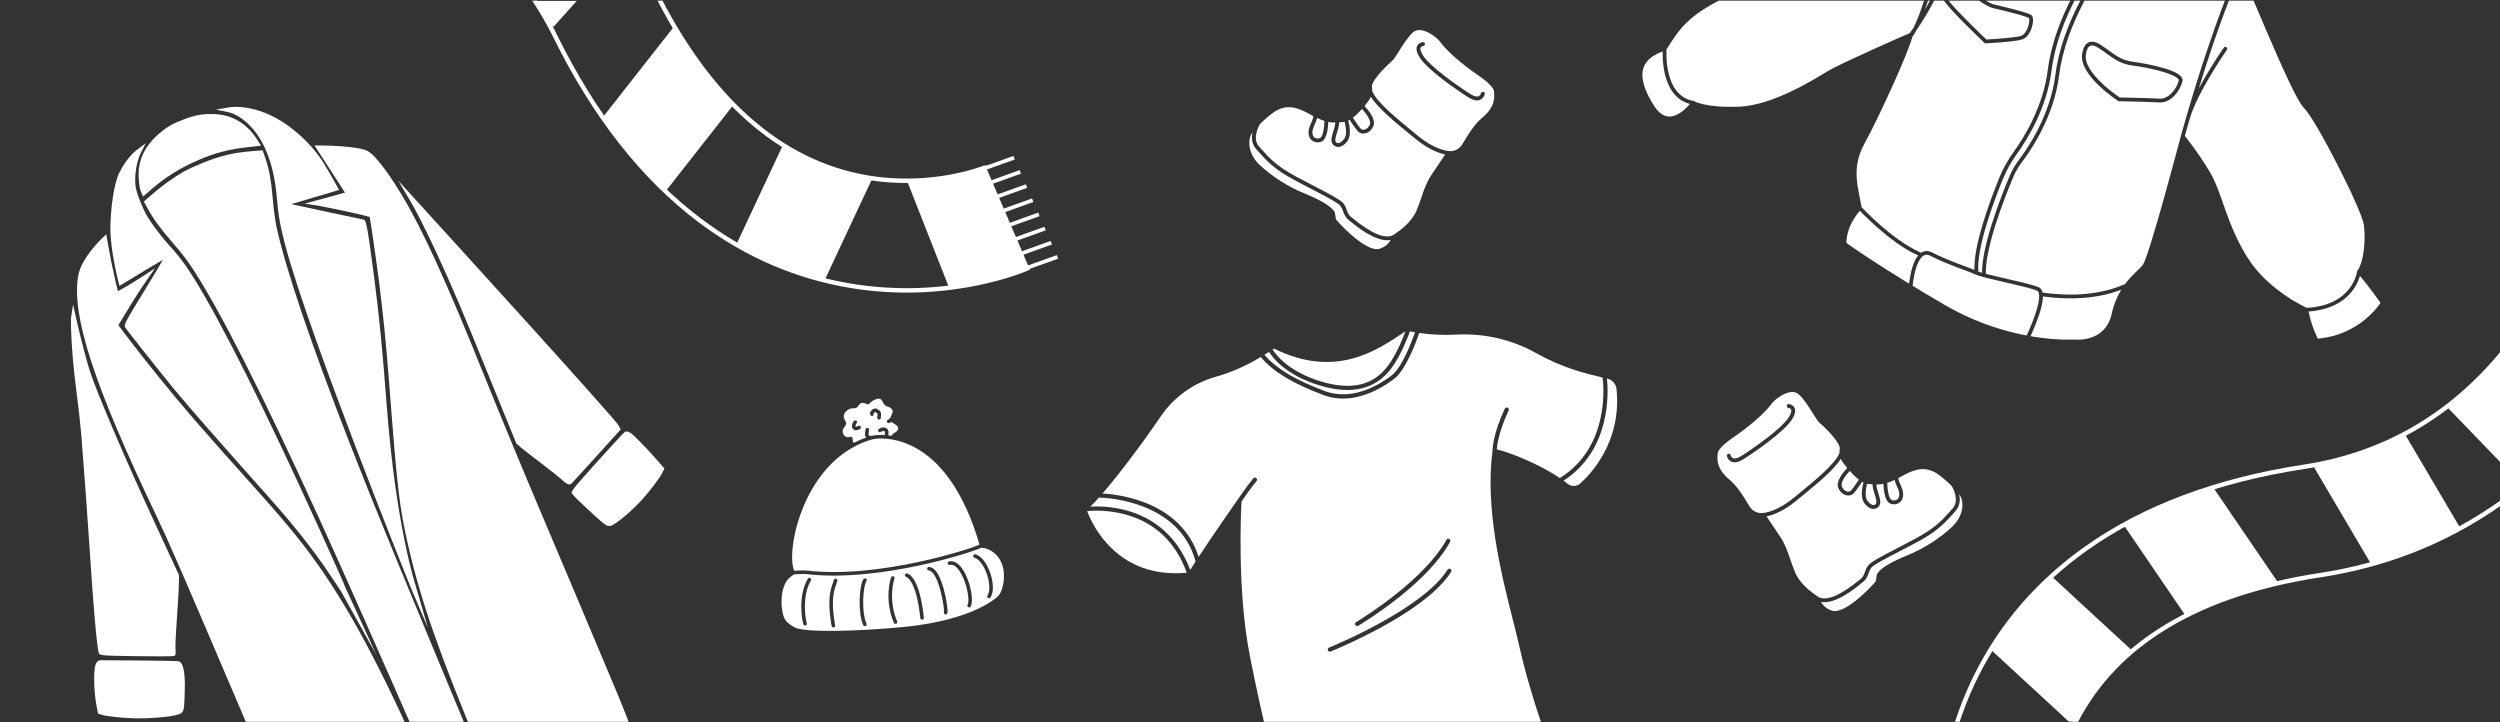 <?xml version="1.0" encoding="UTF-8"?> <svg xmlns="http://www.w3.org/2000/svg" width="1789" height="517" viewBox="0 0 1789 517" fill="none"><rect x="0" y="0" width="1789" height="517" fill="#333333" stroke="none"/><g clip-path="url(#clip0_1034_2211)"><path d="M468.714 327.592C462.559 320.596 453.767 311.498 451.225 309.795C450.671 309.426 448.769 308.293 447.284 309.005C446.965 309.163 446.292 309.476 427.677 330.068C408.484 351.292 408.675 351.759 409.286 353.131C410.029 354.889 426.291 369.789 429.813 372.793L430.385 373.29C435.479 377.656 436.533 377.373 442.364 373.096L443.098 372.551C443.239 372.447 443.38 372.342 443.521 372.238C448.453 368.58 454.32 363.152 459.697 357.276C464.659 351.849 471.99 342.169 473.699 338.794L475.483 335.287L468.732 327.594L468.714 327.592Z" fill="white"></path><path d="M408.789 346.172C408.789 346.172 408.88 346.105 408.93 346.067C409.681 345.417 425.847 327.561 426.533 326.802L444.17 307.31L442.686 304.51C439.822 299.176 311.946 158.877 297.362 142.873L285.043 129.356L294.355 145.088C294.512 145.362 310.62 172.826 338.396 241.033L341.973 249.832C347.823 264.199 355.027 281.886 359.495 292.832L369.558 317.509L372.967 320.379C374.653 321.812 381.168 326.872 387.785 331.903C394.243 336.803 400.844 342.064 402.527 343.639C404.44 345.419 406.819 347.617 408.792 346.154L408.789 346.172Z" fill="white"></path><path d="M286.802 138.343C283.088 132.22 270.409 111.948 262.989 108.043C255.916 104.333 231.304 104.113 228.53 104.096L225.056 104.082L246.878 137.84L217.983 145.728L226.798 147.053C226.798 147.053 231.09 147.708 247 151.089C256.12 153.016 262.471 154.594 264.56 155.244C265.518 160.259 269.313 186.371 271.397 202.877C274.258 225.562 276.358 246.674 278.43 273.471C284.423 351.311 285.706 362.233 292.096 390.351C300.997 429.448 314.495 468.054 343.655 537.917C365.928 591.28 369.713 597.288 371.505 598.736C373.145 600.063 376.569 602.829 414.726 577.915C423.356 572.279 431.155 566.869 437.637 562.062C446.153 555.746 452.392 550.464 455.252 547.063C455.633 546.609 456.001 546.242 456.339 545.898C459.26 542.91 454.234 525.986 441.26 495.126C439.28 490.416 437.095 485.219 434.679 479.459C421.271 447.496 400.197 397.581 387.698 368.189C374.927 338.094 357.146 295.208 348.049 272.592C319.507 201.583 302.337 163.938 286.79 138.305L286.802 138.343Z" fill="white"></path><path d="M198.111 141.531C199.175 154.409 200.589 162.269 204.425 176.571C221.455 240.094 289.42 409.255 293.766 420.058L293.959 420.508C293.981 420.538 293.991 420.593 293.998 420.603L306.265 449.387L297.487 419.311L297.507 419.296C297.371 418.882 283.276 376.632 276.691 289.62C273.683 249.866 271.45 227.058 267.852 199.256C262.476 157.591 261.788 157.462 259.96 157.101C254.096 155.927 222.675 149.197 208.4 146.085C218.592 143.144 237.636 137.414 240.385 136.577L242.599 135.902L241.495 133.866C241.165 133.253 233.312 118.856 229.265 113.168C223.993 105.766 218.356 99.743 210.99 93.66C186.336 73.314 165.18 76.617 164.289 76.763L154.631 78.402L164.224 80.462C164.52 80.523 193.64 87.369 198.104 141.521L198.111 141.531Z" fill="white"></path><path d="M99.236 123.102C99.037 127.587 99.627 134.295 100.83 137.116L102.345 140.673L108.607 135.233C118.373 126.773 129.211 120.014 141.757 114.61C153.627 109.473 163.853 106.789 177.067 105.336L186.805 104.245L184.006 99.861C176.858 88.624 166.548 82.338 154.217 81.701C145.327 81.242 139.525 82.253 130.367 85.894C124.402 88.243 121.831 89.572 118.391 92.045C106.074 100.977 99.784 111.134 99.229 123.092L99.236 123.102Z" fill="white"></path><path d="M250.794 318.605C222.464 245.863 204.135 191.697 197.786 161.973C196.94 157.951 195.776 149.187 195.246 142.856C194.152 129.704 192.57 120.923 190 113.483L187.93 107.514L179.755 108.21C166.718 109.313 157.699 111.477 145.306 116.456C140.332 118.46 134.229 121.254 131.688 122.687C123.494 127.375 115.209 133.411 107.042 140.638L102.952 144.233L105.712 149.3C109.695 156.628 115.029 163.967 123.016 173.053C131.912 183.197 136.52 189.578 144.457 202.741C167.173 240.376 201.218 309.862 245.668 409.263C265.695 454.041 304.33 541.856 316.945 571.256L328.48 598.149L334.937 595.326C337.532 594.197 343.881 591.376 349.034 589.068L360.061 584.12L344.971 547.974C287.609 410.423 267.359 361.114 250.804 318.597L250.794 318.605Z" fill="white"></path><path d="M85.478 204.588L87.645 203.262C87.726 203.202 96.751 197.679 105.333 192.547C109.756 189.906 113.663 187.601 116.582 185.92C114.044 190.345 109.914 197.293 104.764 205.684C88.437 232.287 88.539 232.446 89.756 234.445C91.262 236.916 114.848 266.636 125.142 279.128C134.714 290.751 156.021 315.062 190.28 353.45C210.43 376.013 223.592 392.603 235.711 410.669C239.128 415.78 242.693 421.093 243.633 422.486C243.648 422.506 243.656 422.517 243.671 422.537L269.357 468.594L247.153 420.437C246.924 419.749 246.587 418.938 246.164 417.926C245.293 415.826 243.892 412.653 241.913 408.238C202.549 320.199 169.928 253.011 147.578 213.935C136.583 194.754 130.109 185.311 121.926 176.527C116.486 170.686 108.912 160.747 105.392 154.823C102.044 149.194 97.347 137.434 96.927 132.659C95.762 119.434 100.591 109.768 100.642 109.668L104.31 102.517L97.847 107.31C97.556 107.526 90.748 112.653 85.356 123.642C81.375 131.759 79.107 149.885 78.987 162.83C78.85 178.612 84.611 201.19 84.854 202.149L85.493 204.608L85.478 204.588Z" fill="white"></path><path d="M132.034 499.754L132.12 497.787C133.152 474.523 129.082 473.516 127.57 473.14C126.146 472.776 72.241 472.439 71.799 472.454C70.368 472.502 69.106 473.64 68.4 475.506C66.627 480.269 67.363 496.87 69.205 505.77L70.183 510.645L73.246 511.619C76.556 512.675 88.117 513.852 97.056 514.04C106.925 514.241 120.031 513.211 125.673 511.773L126.474 511.569C127.942 511.213 128.992 510.841 129.757 510.273C131.649 508.87 131.763 506.289 132.041 499.764L132.034 499.754Z" fill="white"></path><path d="M98.267 469.564C124.039 469.812 124.29 469.625 124.894 469.178L125.468 468.752L125.617 468.049C125.666 467.841 125.717 467.553 125.56 462.88C125.475 460.494 125.981 450.616 126.693 440.868C127.417 431.094 128.015 420.603 128.039 417.481L128.071 411.528L109.273 370.909C89.543 328.298 69.511 281.386 64.594 266.342C60.047 252.427 54.551 227.998 54.49 227.747L52.277 217.905L50.798 227.88C50.782 227.985 50.278 245.818 54.679 279.921C56.142 291.255 57.723 305.357 58.194 311.357C60.28 337.457 63.116 376.496 64.52 398.374C66.502 429.153 69.291 463.859 70.757 467.328C71.422 468.878 71.593 469.298 98.259 469.553L98.267 469.564Z" fill="white"></path><path d="M231.983 410.536C219.087 391.612 206.877 376.453 183.602 350.497C142.313 304.419 131.789 292.269 113.168 269.244C102.07 255.522 87.574 236.817 84.716 232.711C85.907 230.657 89.273 225.056 93.868 217.577C99.053 209.128 105.374 199.978 105.432 199.888L110.883 192.008L102.857 197.258C102.796 197.303 96.41 201.462 91.668 204.261C88.37 206.208 85.863 207.583 84.378 208.357C83.714 206.01 82.365 200.364 79.567 187.103C78.797 183.414 76.665 171.219 76.638 171.099L76.037 167.659L73.498 170.042C72.883 170.622 58.279 184.464 56.006 197.134C50.918 225.512 67.128 275.368 111.962 369.226C121.073 388.306 128.71 405.904 174.861 514.076C210.014 596.481 228.362 638.26 229.905 639.415C232.711 641.515 236.383 642.006 243.948 641.31C262.096 639.63 303.54 629.644 321.726 622.568L331.11 618.917L331.368 616.151C331.519 614.588 330.478 611.459 317.439 580.33C284.155 500.825 257.791 448.468 231.945 410.549L231.983 410.536Z" fill="white"></path><path d="M704.357 120.048C703.987 120.202 666.843 135.122 620.028 126.94C557.989 116.099 506.813 70.646 467.924 -8.155C447.872 -48.781 420.256 -83.312 385.841 -110.789C358.509 -132.612 326.98 -149.925 292.135 -162.245C233.254 -183.064 184.26 -182.508 182.207 -182.476L183.492 -104.115L183.334 -104.114C183.721 -104.118 222.466 -104.239 268.469 -87.472C327.454 -65.975 370.912 -27.62 397.637 26.53C425.44 82.857 459.987 126.881 500.324 157.381C533.906 182.774 571.283 198.774 611.414 204.943C639.959 209.331 669.015 208.668 697.774 202.977C719.482 198.681 733.421 192.852 734.939 192.2L704.074 120.164C704.074 120.164 704.164 120.123 704.344 120.047L704.357 120.048Z" stroke="white" stroke-width="3.161" stroke-miterlimit="10"></path><path d="M703.364 120.878L725.703 112.865" stroke="white" stroke-width="2.71" stroke-miterlimit="10"></path><path d="M707.799 131.011L730.138 122.998" stroke="white" stroke-width="2.71" stroke-miterlimit="10"></path><path d="M712.234 141.149L734.574 133.136" stroke="white" stroke-width="2.71" stroke-miterlimit="10"></path><path d="M716.668 151.279L739.007 143.267" stroke="white" stroke-width="2.71" stroke-miterlimit="10"></path><path d="M721.1 161.42L743.439 153.408" stroke="white" stroke-width="2.71" stroke-miterlimit="10"></path><path d="M725.53 171.553L747.869 163.54" stroke="white" stroke-width="2.71" stroke-miterlimit="10"></path><path d="M729.97 181.691L752.309 173.679" stroke="white" stroke-width="2.71" stroke-miterlimit="10"></path><path d="M734.407 191.831L756.746 183.819" stroke="white" stroke-width="2.71" stroke-miterlimit="10"></path><mask id="mask0_1034_2211" style="mask-type:luminance" maskUnits="userSpaceOnUse" x="182" y="-183" width="553" height="391"><path d="M704.365 120.06C703.995 120.214 666.852 135.134 620.036 126.952C557.998 116.111 506.822 70.658 467.933 -8.143C447.881 -48.769 420.265 -83.299 385.85 -110.777C358.518 -132.599 326.988 -149.913 292.143 -162.233C233.262 -183.052 184.269 -182.496 182.216 -182.464L183.501 -104.102L183.343 -104.102C183.73 -104.106 222.475 -104.226 268.478 -87.46C327.462 -65.963 370.921 -27.608 397.646 26.542C425.449 82.869 459.996 126.893 500.332 157.394C533.915 182.786 571.292 198.786 611.423 204.956C639.968 209.344 669.024 208.681 697.783 202.99C719.491 198.693 733.43 192.864 734.947 192.212L704.082 120.176C704.082 120.176 704.173 120.135 704.353 120.059L704.365 120.06Z" fill="white"></path></mask><g mask="url(#mask0_1034_2211)"><path d="M396.031 19.253L345.373 -26.19L411.659 -100.083L462.318 -54.639L396.031 19.253Z" fill="white"></path><path d="M475.405 138.041L421.868 96.027L483.153 17.936L536.689 59.951L475.405 138.041Z" fill="white"></path><path d="M583.102 215.482L521.471 186.62L563.571 96.722L625.202 125.585L583.102 215.482Z" fill="white"></path><path d="M738.931 199.471L685.005 220.698L648.646 128.329L702.573 107.102L738.931 199.471Z" fill="white"></path></g><path d="M1466.84 598.151C1466.81 597.752 1463.81 557.836 1485.76 515.684C1514.85 459.825 1573.65 424.782 1660.52 411.532C1705.3 404.698 1746.57 388.812 1783.16 364.312C1812.22 344.855 1838.26 320.034 1860.53 290.543C1898.18 240.709 1912.46 193.84 1913.05 191.873L1837.96 169.411L1838.01 169.26C1837.9 169.63 1826.3 206.599 1796.41 245.383C1758.09 295.11 1708.39 324.941 1648.7 334.048C1586.6 343.524 1534.2 363.148 1492.93 392.378C1458.57 416.714 1432.02 447.506 1414.01 483.895C1401.2 509.779 1393.05 537.675 1389.78 566.81C1387.32 588.8 1388.66 603.849 1388.82 605.493L1466.82 597.847C1466.82 597.847 1466.83 597.945 1466.85 598.14L1466.84 598.151Z" stroke="white" stroke-width="3.161" stroke-miterlimit="10"></path><mask id="mask1_1034_2211" style="mask-type:luminance" maskUnits="userSpaceOnUse" x="1388" y="169" width="526" height="437"><path d="M1466.83 598.156C1466.79 597.757 1463.8 557.841 1485.75 515.688C1514.84 459.829 1573.63 424.786 1660.5 411.536C1705.29 404.702 1746.55 388.816 1783.15 364.317C1812.21 344.859 1838.24 320.038 1860.52 290.547C1898.16 240.714 1912.44 193.844 1913.03 191.877L1837.95 169.415L1838 169.265C1837.88 169.635 1826.29 206.604 1796.4 245.387C1758.08 295.114 1708.38 324.946 1648.68 334.052C1586.59 343.529 1534.18 363.152 1492.91 392.382C1458.56 416.718 1432.01 447.51 1414 483.899C1401.19 509.783 1393.04 537.68 1389.77 566.814C1387.3 588.805 1388.64 603.854 1388.81 605.498L1466.8 597.851C1466.8 597.851 1466.81 597.95 1466.83 598.145L1466.83 598.156Z" fill="white"></path></mask><g mask="url(#mask1_1034_2211)"><path d="M1747.37 287.356L1796.34 240.106L1865.26 311.547L1816.29 358.797L1747.37 287.356Z" fill="white"></path><path d="M1656.12 334.717L1714.75 300.165L1765.15 385.686L1706.52 420.238L1656.12 334.717Z" fill="white"></path><path d="M1518.9 374.47L1575.13 336.138L1631.04 418.16L1574.81 456.493L1518.9 374.47Z" fill="white"></path><path d="M1412.52 453.721L1458.67 403.697L1531.63 471.001L1485.49 521.025L1412.52 453.721Z" fill="white"></path></g><path d="M1372.61 182.818C1370.85 184.948 1369.56 187.897 1368.63 190.821C1367.54 194.25 1366.86 197.88 1366.45 200.623C1366.32 201.505 1366.21 202.306 1366.12 202.97C1354.55 195.88 1345.25 189.95 1338.17 185.303C1332.32 181.463 1327.97 178.5 1325.09 176.511C1323.65 175.51 1322.57 174.752 1321.86 174.251C1321.64 174.097 1321.46 173.955 1321.31 173.852C1321.3 173.529 1321.29 173.083 1321.33 172.515C1321.38 171.23 1321.58 169.359 1322.14 167.084C1323.22 162.778 1325.61 156.979 1330.93 150.832C1331.56 151.512 1332.49 152.451 1333.64 153.611C1336 155.97 1339.36 159.211 1343.38 162.753C1351.38 169.81 1362.08 178.107 1372.61 182.818Z" fill="white"></path><path d="M1480.1 -72.475C1480.1 -72.475 1480.11 -72.462 1480.12 -72.436C1480.15 -72.41 1480.21 -72.371 1480.26 -72.306C1480.39 -72.189 1480.59 -71.993 1480.85 -71.76C1481.38 -71.279 1482.18 -70.592 1483.23 -69.753C1485.35 -68.06 1488.53 -65.771 1492.77 -63.385C1498.25 -60.288 1505.49 -57.025 1514.43 -54.701C1515.79 -60.462 1515.28 -66.061 1514.1 -70.826C1513.13 -74.734 1511.71 -78.059 1510.54 -80.407C1509.95 -81.587 1509.43 -82.514 1509.06 -83.135C1508.91 -83.373 1508.8 -83.571 1508.7 -83.716L1508.68 -83.716C1503.84 -85.499 1499.49 -87.408 1495.63 -89.294C1488.9 -92.59 1483.7 -95.819 1480.18 -98.23C1478.42 -99.436 1477.07 -100.441 1476.17 -101.151C1476 -101.28 1475.87 -101.397 1475.73 -101.5L1461.98 -88.783C1461.56 -88.403 1460.97 -88.314 1460.46 -88.552C1460.46 -88.552 1460.46 -88.566 1460.45 -88.565C1460.45 -88.565 1460.45 -88.565 1460.42 -88.578C1460.39 -88.59 1460.34 -88.615 1460.28 -88.64C1460.16 -88.704 1459.98 -88.792 1459.75 -88.905C1459.28 -89.131 1458.58 -89.457 1457.7 -89.871C1455.93 -90.684 1453.4 -91.836 1450.36 -93.144C1444.27 -95.76 1436.14 -99.005 1427.95 -101.545C1426.24 -102.077 1423.57 -101.981 1420.02 -101.218C1416.52 -100.471 1412.37 -99.119 1407.78 -97.347C1398.61 -93.775 1387.91 -88.541 1377.68 -83.121C1367.45 -77.715 1357.74 -72.139 1350.57 -67.924C1346.99 -65.809 1344.05 -64.043 1342 -62.794C1340.99 -62.176 1340.18 -61.675 1339.64 -61.344C1339.37 -61.173 1339.16 -61.057 1339.03 -60.971C1338.95 -60.928 1338.9 -60.886 1338.87 -60.871C1338.85 -60.857 1338.83 -60.843 1338.83 -60.843L1338.82 -60.842C1338.82 -60.842 1338.79 -60.828 1338.79 -60.814L1338.78 -60.814C1338.78 -60.814 1338.75 -60.799 1338.73 -60.785C1338.7 -60.757 1338.63 -60.728 1338.57 -60.685C1338.41 -60.598 1338.18 -60.468 1337.89 -60.296C1337.31 -59.951 1336.45 -59.434 1335.36 -58.786C1333.15 -57.491 1329.97 -55.621 1326.07 -53.333C1318.27 -48.758 1307.6 -42.525 1296.1 -35.885C1273.12 -22.633 1246.78 -7.733 1233.48 -1.257C1220.33 5.146 1212.27 10.878 1206.43 16.72C1200.64 22.479 1196.95 28.378 1192.57 35.329L1192.57 35.369C1192.55 35.613 1192.53 35.965 1192.52 36.438C1192.48 37.371 1192.46 38.709 1192.51 40.328C1192.6 43.565 1192.96 47.928 1194.02 52.386C1196.17 61.356 1201.03 70.309 1211.83 72.202C1212.01 72.236 1212.18 72.297 1212.31 72.387C1212.33 72.387 1212.34 72.4 1212.37 72.412C1212.41 72.438 1212.49 72.489 1212.62 72.552C1212.85 72.665 1213.22 72.854 1213.77 73.064C1214.84 73.498 1216.58 74.097 1219.08 74.655C1224.09 75.797 1232.22 76.828 1244.57 76.341C1256.72 75.862 1270.37 70.86 1282.11 65.25C1293.85 59.655 1303.56 53.539 1307.86 50.925C1312.24 48.283 1325.78 41.947 1338.76 36.05C1351.27 30.387 1363.38 25.061 1366.61 23.716C1367.54 22.453 1368.44 21.179 1369.31 19.891C1369.31 19.878 1369.31 19.878 1369.31 19.864C1370.5 17.498 1371.76 14.55 1373.05 11.209C1375.35 5.211 1377.68 -1.855 1379.73 -8.627C1381.79 -15.399 1383.59 -21.851 1384.87 -26.611C1385.52 -28.997 1386.04 -30.96 1386.4 -32.31C1386.56 -32.991 1386.7 -33.523 1386.8 -33.891C1386.85 -34.068 1386.88 -34.205 1386.91 -34.3C1386.92 -34.341 1386.92 -34.382 1386.93 -34.409L1386.93 -34.436L1386.94 -34.436C1387.12 -35.158 1387.84 -35.603 1388.57 -35.413C1389.3 -35.237 1389.73 -34.51 1389.56 -33.788C1389.56 -33.788 1389.56 -33.775 1389.54 -33.774L1389.55 -33.747C1389.55 -33.747 1389.53 -33.679 1389.52 -33.638C1389.5 -33.543 1389.46 -33.407 1389.42 -33.216C1389.32 -32.861 1389.18 -32.316 1389 -31.634C1388.64 -30.271 1388.13 -28.308 1387.49 -25.908C1386.19 -21.135 1384.39 -14.642 1382.31 -7.842C1380.84 -2.982 1379.22 2.046 1377.57 6.738C1389.78 -14.553 1397.01 -36.474 1401.27 -54.372C1403.99 -65.773 1405.5 -75.523 1406.33 -82.413C1406.75 -85.872 1406.99 -88.594 1407.13 -90.463C1407.19 -91.397 1407.25 -92.115 1407.27 -92.602C1407.26 -92.845 1407.3 -93.022 1407.29 -93.143C1407.31 -93.197 1407.3 -93.251 1407.3 -93.278L1407.3 -93.305C1407.34 -94.063 1407.96 -94.639 1408.71 -94.612C1409.46 -94.585 1410.03 -93.957 1410.01 -93.214L1410.01 -93.16C1410.01 -93.16 1410 -93.078 1410 -93.011C1409.99 -92.889 1409.98 -92.7 1409.97 -92.443C1409.94 -91.942 1409.89 -91.211 1409.81 -90.263C1409.68 -88.354 1409.43 -85.59 1409 -82.091C1408.16 -75.12 1406.64 -65.261 1403.89 -53.751C1398.71 -31.985 1389.17 -4.227 1371.63 21.266C1371.61 21.267 1371.6 21.294 1371.6 21.308C1370.59 23.288 1369.58 24.932 1368.61 26.115C1368.59 26.156 1368.56 26.184 1368.52 26.199C1367.75 29.171 1366.04 33.824 1363.82 39.359C1361.27 45.69 1357.97 53.331 1354.42 61.197C1347.34 76.928 1339.24 93.668 1334.1 103.009C1324.28 120.877 1330.11 135.4 1332.14 148.209C1332.3 148.393 1332.52 148.641 1332.82 148.941C1333.45 149.594 1334.36 150.533 1335.52 151.706C1337.86 154.026 1341.18 157.242 1345.14 160.731C1353.1 167.736 1363.54 175.813 1373.69 180.362C1374.04 180.512 1374.39 180.674 1374.78 180.85C1375.61 180.279 1376.55 179.894 1377.59 179.722C1379.18 179.475 1380.88 179.792 1382.66 180.7C1388.9 183.891 1395.49 186.543 1401.29 188.752C1405.83 190.492 1409.95 191.95 1412.91 193.153C1412.58 184.509 1415.13 172.844 1418.54 161.324C1422.27 148.685 1427.12 136.005 1430.69 127.234C1433.37 120.682 1436.81 114.468 1440.96 108.727C1448.55 98.231 1462.13 76.284 1465.42 49.967C1470.14 12.134 1494.53 -24.004 1509.17 -43.586C1511.27 -46.39 1512.72 -49.251 1513.67 -52.108C1504.51 -54.478 1497.07 -57.828 1491.42 -61.028C1487.06 -63.504 1483.75 -65.869 1481.54 -67.639C1480.43 -68.517 1479.59 -69.243 1479.02 -69.763L1478.38 -70.361C1478.31 -70.439 1478.25 -70.491 1478.21 -70.53C1478.21 -70.544 1478.18 -70.556 1478.17 -70.569C1478.17 -70.583 1478.15 -70.582 1478.15 -70.582C1477.63 -71.117 1477.64 -71.982 1478.16 -72.5C1478.7 -73.019 1479.55 -73.009 1480.08 -72.475L1480.1 -72.475ZM1454.84 14.982C1454.77 16.484 1454.43 18.265 1453.85 20.001C1453.27 21.75 1452.42 23.523 1451.31 25.008C1450.2 26.479 1448.76 27.733 1446.97 28.27C1445.42 28.732 1443.01 29.129 1440.33 29.455C1437.64 29.795 1434.6 30.067 1431.75 30.305C1428.89 30.53 1426.21 30.707 1424.24 30.819C1423.27 30.881 1422.46 30.924 1421.91 30.957L1421.27 30.98C1421.18 30.983 1421.13 30.999 1421.09 31L1421.04 31.002C1420.67 31.015 1420.32 30.88 1420.04 30.633C1420.04 30.633 1420.03 30.629 1420.02 30.62C1420.02 30.62 1419.99 30.581 1419.97 30.568C1419.92 30.516 1419.86 30.464 1419.77 30.373C1419.59 30.204 1419.32 29.957 1419 29.644C1418.33 29.007 1417.37 28.083 1416.2 26.963C1413.87 24.712 1410.69 21.639 1407.37 18.315C1404.05 15.005 1400.56 11.431 1397.58 8.217C1394.63 5.015 1392.12 2.067 1390.8 0.035C1390.59 -0.268 1390.54 -0.658 1390.62 -1.012C1391.37 -4.077 1392.79 -7.856 1394.22 -10.743C1394.94 -12.187 1395.69 -13.483 1396.42 -14.374C1396.78 -14.806 1397.19 -15.239 1397.68 -15.513C1398.19 -15.802 1398.99 -16.033 1399.79 -15.535C1400.07 -15.356 1400.61 -14.93 1401.24 -14.413C1401.9 -13.87 1402.78 -13.159 1403.79 -12.331C1405.83 -10.662 1408.47 -8.529 1411.29 -6.362C1414.12 -4.196 1417.13 -2.022 1419.91 -0.273C1422.71 1.503 1425.16 2.752 1426.89 3.175L1426.91 3.175C1427.48 3.33 1433.66 4.741 1439.86 6.354C1442.97 7.16 1446.12 8.018 1448.61 8.793C1449.85 9.18 1450.96 9.559 1451.82 9.906C1452.25 10.079 1452.64 10.254 1452.96 10.432C1453.26 10.597 1453.62 10.813 1453.89 11.087C1454.38 11.596 1454.61 12.277 1454.72 12.88C1454.85 13.523 1454.88 14.238 1454.84 14.982Z" fill="white"></path><path d="M1452.15 14.866C1452.1 16.083 1451.81 17.606 1451.29 19.151C1450.78 20.695 1450.05 22.193 1449.16 23.387C1448.26 24.581 1447.25 25.373 1446.2 25.695C1444.89 26.08 1442.69 26.456 1440.01 26.782C1437.37 27.107 1434.37 27.391 1431.53 27.615C1428.7 27.838 1426.04 28.016 1424.1 28.126C1423.11 28.189 1422.32 28.231 1421.77 28.264L1421.48 28.274C1421.31 28.119 1421.1 27.924 1420.85 27.689C1420.2 27.052 1419.23 26.141 1418.07 25.022C1415.75 22.783 1412.59 19.723 1409.28 16.413C1405.97 13.102 1402.51 9.567 1399.57 6.378C1396.86 3.451 1394.66 0.871 1393.39 -0.934C1394.12 -3.674 1395.38 -6.988 1396.65 -9.545C1397.33 -10.92 1397.98 -11.997 1398.52 -12.665C1398.61 -12.776 1398.7 -12.874 1398.77 -12.944C1398.96 -12.789 1399.23 -12.582 1399.55 -12.31C1400.2 -11.78 1401.06 -11.068 1402.09 -10.241C1404.14 -8.56 1406.79 -6.4 1409.66 -4.221C1412.52 -2.029 1415.59 0.196 1418.47 2.01C1421.3 3.798 1424.04 5.266 1426.25 5.808L1426.26 5.807C1427 5.983 1433.02 7.373 1439.19 8.96C1442.29 9.766 1445.38 10.613 1447.8 11.377C1449.01 11.752 1450.04 12.106 1450.81 12.416C1451.19 12.564 1451.49 12.702 1451.7 12.816C1451.85 12.892 1451.92 12.943 1451.95 12.956C1451.95 12.956 1452.04 13.155 1452.09 13.396C1452.15 13.758 1452.18 14.257 1452.15 14.866Z" fill="white"></path><path d="M1560.66 97.184L1560.66 97.214C1560.66 97.214 1560.66 97.199 1560.68 97.183L1560.66 97.184Z" fill="white"></path><path d="M1368.57 26.061C1368.57 26.061 1368.55 26.148 1368.54 26.205C1368.58 26.203 1368.61 26.16 1368.63 26.116L1368.57 26.061Z" fill="white"></path><path d="M1517.98 207.313C1515.15 211.953 1512.61 217.743 1511 225.133C1511 225.133 1510.99 225.161 1510.99 225.174C1508.46 235.434 1501.92 239.829 1495.99 241.718C1493 242.676 1490.15 242.982 1488.04 243.058C1486.99 243.082 1486.14 243.059 1485.55 243.026C1485.25 243.01 1485.03 242.991 1484.87 242.983C1484.8 242.972 1484.75 242.974 1484.71 242.962L1484.67 242.964C1484.57 242.953 1484.49 242.943 1484.4 242.96L1483.91 242.977C1483.57 243.003 1483.07 243.021 1482.43 243.031C1481.12 243.065 1479.17 243.081 1476.7 243.021C1471.75 242.889 1464.65 242.416 1456.04 241.08C1455.06 240.926 1454.05 240.76 1453.03 240.58C1453.44 239.715 1453.97 238.534 1454.58 237.135C1455.91 234.103 1457.58 230.005 1459 225.794C1460.41 221.598 1461.59 217.207 1461.86 213.605C1461.9 213.118 1461.92 212.631 1461.92 212.158C1480.89 214.661 1500.42 214.037 1517.98 207.313Z" fill="white"></path><path d="M1703.5 216.772C1703.44 216.855 1703.37 216.938 1703.31 217.035C1702.86 217.699 1702.16 218.643 1701.23 219.797C1699.38 222.092 1696.57 225.192 1692.76 228.354C1685.29 234.552 1674.02 241.021 1658.57 242.294C1655.85 236.64 1654.16 231.529 1653.15 227.784C1652.62 225.818 1652.28 224.237 1652.06 223.138C1652.05 223.057 1652.03 222.977 1652.03 222.909C1668.69 221.714 1678.05 214.976 1683.22 208.294C1685.88 204.876 1687.41 201.512 1688.27 198.996C1688.47 198.435 1688.63 197.917 1688.76 197.439C1691.75 200.896 1695.16 205.351 1698.03 209.191C1699.73 211.506 1701.22 213.586 1702.3 215.086C1702.79 215.784 1703.2 216.35 1703.5 216.772Z" fill="white"></path><path d="M1691.55 178.905C1690.78 185.185 1689.22 190.71 1686.96 193.763L1686.94 193.764C1686.8 193.958 1686.72 194.177 1686.68 194.421L1686.69 194.462C1686.69 194.462 1686.67 194.516 1686.68 194.543C1686.66 194.57 1686.65 194.611 1686.65 194.652C1686.63 194.815 1686.59 195.059 1686.5 195.386C1686.37 196.04 1686.13 196.98 1685.72 198.129C1684.93 200.426 1683.53 203.515 1681.1 206.641C1676.3 212.837 1667.37 219.371 1650.75 220.295C1650.75 220.295 1650.74 220.309 1650.73 220.296C1650.73 220.296 1650.72 220.296 1650.7 220.297C1650.51 220.209 1650.2 220.071 1649.82 219.883C1649.04 219.506 1647.91 218.939 1646.49 218.18C1643.68 216.674 1639.76 214.412 1635.38 211.41C1626.58 205.394 1615.98 196.445 1608.52 184.655C1601.02 172.786 1596.44 161.27 1592.71 150.872C1589 140.54 1586.04 131.14 1581.78 123.813C1577.56 116.565 1572.87 109.793 1569.24 104.833C1567.43 102.346 1565.87 100.323 1564.77 98.918C1564.22 98.209 1563.78 97.657 1563.48 97.276C1563.48 97.276 1563.48 97.267 1563.47 97.25C1564.61 93.117 1565.77 89.105 1566.89 85.202C1566.89 85.189 1566.91 85.175 1566.91 85.161C1569.56 75.748 1576.18 63.41 1582.22 53.334C1585.21 48.31 1588.05 43.887 1590.14 40.719C1591.17 39.142 1592.03 37.869 1592.62 36.997C1592.92 36.568 1593.15 36.235 1593.3 36C1593.39 35.889 1593.44 35.806 1593.48 35.737C1593.51 35.709 1593.52 35.695 1593.53 35.681C1593.53 35.681 1593.54 35.676 1593.55 35.667C1593.97 35.044 1593.82 34.199 1593.21 33.775C1592.6 33.352 1591.75 33.504 1591.33 34.113C1591.33 34.113 1591.32 34.114 1591.32 34.141C1591.3 34.155 1591.29 34.182 1591.27 34.21C1591.23 34.265 1591.16 34.349 1591.09 34.473C1590.92 34.709 1590.69 35.041 1590.39 35.484C1589.79 36.37 1588.93 37.643 1587.88 39.248C1585.78 42.429 1582.92 46.881 1579.9 51.946C1577.77 55.493 1575.55 59.368 1573.45 63.319C1580.8 39.395 1587.42 20.507 1592.67 6.544C1596.45 -3.518 1599.52 -11.015 1601.63 -16.007C1602.46 -17.941 1603.14 -19.505 1603.67 -20.685C1608.74 -8.917 1615.36 6.9 1622.02 22.459C1627.49 35.212 1632.99 47.748 1637.69 57.639C1640.03 62.591 1642.18 66.889 1644.03 70.239C1645.85 73.536 1647.47 76.056 1648.74 77.307C1649.75 78.283 1651.18 80.136 1652.92 82.747C1654.65 85.345 1656.66 88.594 1658.83 92.31C1663.16 99.73 1668.13 108.936 1672.86 118.218C1677.6 127.499 1682.1 136.844 1685.51 144.54C1687.21 148.381 1688.64 151.8 1689.69 154.598C1690.75 157.409 1691.37 159.48 1691.54 160.675C1692.27 165.956 1692.31 172.679 1691.55 178.905Z" fill="white"></path><path d="M1519.72 -50.729C1518.84 -47.213 1517.22 -43.63 1514.62 -40.16C1499.97 -20.578 1475.59 15.561 1470.87 53.394C1467.27 82.111 1451.44 105.612 1444.51 114.721C1442.01 118.011 1439.93 121.597 1438.33 125.396C1435.12 132.992 1429.68 146.504 1425.28 160.504C1423.08 167.497 1421.13 174.643 1419.87 181.238C1418.91 186.27 1418.32 191.044 1418.35 195.202C1417.29 194.89 1416.4 194.611 1415.71 194.352C1415.07 186.152 1417.54 174.26 1421.14 162.085C1424.83 149.582 1429.66 136.998 1433.22 128.254C1435.81 121.894 1439.15 115.886 1443.17 110.312C1450.86 99.664 1464.75 77.273 1468.11 50.306C1472.76 13.232 1496.72 -22.405 1511.34 -41.973C1513.67 -45.095 1515.27 -48.273 1516.32 -51.443C1517.44 -51.186 1518.57 -50.944 1519.72 -50.729Z" fill="white"></path><path d="M1596.18 -37.202C1594.31 -40.821 1590.71 -43.892 1586.22 -46.457C1581.74 -49.01 1576.48 -50.981 1571.43 -52.487C1566.38 -53.992 1561.57 -54.994 1558.04 -55.636C1556.27 -55.964 1554.82 -56.182 1553.81 -56.334C1553.3 -56.397 1552.92 -56.451 1552.65 -56.481C1552.51 -56.504 1552.42 -56.514 1552.35 -56.525C1552.31 -56.523 1552.3 -56.536 1552.27 -56.535L1552.25 -56.535C1551.54 -56.617 1551.01 -57.246 1551.06 -57.963L1551.05 -57.99C1551.05 -57.99 1551.07 -58.031 1551.07 -58.058C1551.06 -58.112 1551.07 -58.207 1551.08 -58.329C1551.1 -58.559 1551.12 -58.911 1551.14 -59.371C1551.2 -60.278 1551.28 -61.604 1551.38 -63.255C1551.54 -66.259 1551.76 -70.345 1551.97 -74.944C1538.74 -75.601 1526.97 -77.931 1516.87 -80.97C1517.26 -80.308 1517.79 -79.369 1518.39 -78.189C1519.63 -75.708 1521.12 -72.197 1522.14 -68.047C1523.25 -63.591 1523.83 -58.359 1522.92 -52.884C1525.34 -52.485 1527.86 -52.157 1530.48 -51.914C1531.22 -51.846 1531.76 -51.191 1531.69 -50.445C1531.62 -49.7 1530.97 -49.15 1530.22 -49.218C1527.5 -49.47 1524.9 -49.809 1522.38 -50.245C1521.41 -46.361 1519.65 -42.395 1516.77 -38.537C1502.15 -18.969 1478.18 16.655 1473.53 53.729C1469.86 83.152 1453.68 107.124 1446.65 116.358C1444.28 119.468 1442.32 122.847 1440.82 126.439C1437.62 134.009 1432.2 147.438 1427.84 161.315C1425.66 168.254 1423.76 175.277 1422.52 181.737C1421.51 187.026 1420.95 191.867 1421.06 195.941C1421.62 196.097 1422.22 196.251 1422.83 196.404C1426.52 197.324 1430.99 198.351 1435.56 199.402C1444.63 201.492 1454.23 203.697 1458.56 205.391C1460.08 205.985 1460.99 207.221 1461.46 208.676C1461.54 208.916 1461.6 209.157 1461.65 209.399C1481.87 212.14 1502.57 211.285 1520.68 203.285C1525.73 196.499 1531.05 192.635 1533.49 189.4C1533.67 189.151 1533.97 188.586 1534.39 187.625C1534.81 186.679 1535.27 185.474 1535.8 184.01C1536.86 181.082 1538.12 177.214 1539.51 172.735C1542.3 163.776 1545.57 152.409 1548.71 141.209C1551.84 130.023 1554.83 119.017 1557.04 110.809C1558.13 106.718 1559.05 103.309 1559.68 100.936C1559.99 99.751 1560.24 98.823 1560.4 98.183C1560.49 97.869 1560.56 97.623 1560.59 97.46C1560.62 97.378 1560.63 97.31 1560.64 97.269C1560.65 97.242 1560.65 97.228 1560.66 97.214L1560.66 97.187C1561.88 92.809 1563.09 88.565 1564.3 84.43C1564.42 84.021 1564.54 83.611 1564.66 83.188C1574.53 49.221 1583.46 23.417 1590.15 5.593C1593.94 -4.496 1597.02 -12.034 1599.15 -17.053C1600.22 -19.563 1601.04 -21.443 1601.6 -22.705C1601.87 -23.282 1602.08 -23.735 1602.22 -24.038C1599.63 -29.98 1597.53 -34.604 1596.18 -37.202ZM1561.76 58.243C1560.97 61.418 1559.01 65.256 1556.22 68.247C1553.41 71.251 1549.62 73.576 1545.18 73.304C1541.32 73.065 1534.14 72.851 1527.91 72.698C1524.8 72.621 1521.94 72.562 1519.86 72.516C1518.8 72.5 1517.95 72.49 1517.37 72.471C1517.07 72.468 1516.84 72.463 1516.68 72.455L1516.45 72.463C1516.19 72.459 1515.95 72.374 1515.74 72.246L1515.73 72.233L1515.71 72.233C1515.71 72.233 1515.67 72.194 1515.64 72.182C1515.59 72.143 1515.51 72.092 1515.41 72.015C1515.19 71.874 1514.88 71.669 1514.48 71.4C1513.71 70.847 1512.58 70.064 1511.26 69.072C1508.61 67.075 1505.12 64.27 1501.72 61.003C1498.34 57.722 1495 53.94 1492.74 49.998C1490.51 46.122 1489.22 41.901 1490.15 37.816L1490.15 37.789C1490.15 37.789 1490.16 37.735 1490.16 37.708C1490.18 37.612 1490.19 37.477 1490.23 37.314C1490.28 36.974 1490.37 36.525 1490.52 35.993C1490.79 34.957 1491.29 33.562 1492.2 32.368C1493.1 31.133 1494.46 30.058 1496.41 29.852C1498.32 29.648 1500.54 30.311 1503.12 32.014C1513.12 38.594 1516.56 42.967 1526.68 44.263C1532 44.935 1540.92 46.544 1548.36 48.747C1552.06 49.843 1555.48 51.11 1557.92 52.521C1559.12 53.22 1560.19 54.006 1560.89 54.912C1561.63 55.831 1562.06 56.976 1561.76 58.243Z" fill="white"></path><path d="M1559.14 57.59C1558.45 60.316 1556.73 63.741 1554.23 66.41C1551.75 69.065 1548.68 70.81 1545.34 70.607C1541.42 70.356 1534.2 70.144 1527.97 69.991C1524.87 69.914 1522 69.855 1519.91 69.823C1518.85 69.793 1518 69.783 1517.42 69.764C1517.22 69.757 1517.04 69.764 1516.91 69.769L1516.89 69.769C1516.69 69.628 1516.39 69.436 1516.02 69.166C1515.26 68.64 1514.18 67.869 1512.89 66.902C1510.29 64.957 1506.88 62.23 1503.6 59.054C1500.29 55.865 1497.17 52.291 1495.08 48.653C1492.98 45.002 1492.04 41.484 1492.8 38.324C1492.81 38.256 1492.82 38.201 1492.84 38.133C1492.84 38.133 1492.83 38.093 1492.85 38.052C1492.84 37.984 1492.87 37.889 1492.89 37.753C1492.93 37.495 1493 37.114 1493.12 36.692C1493.36 35.819 1493.74 34.792 1494.36 33.973C1494.95 33.182 1495.69 32.642 1496.7 32.538C1497.75 32.419 1499.34 32.754 1501.64 34.264C1511.14 40.498 1515.4 45.543 1526.35 46.931C1531.55 47.593 1540.32 49.181 1547.58 51.336C1551.23 52.407 1554.4 53.602 1556.56 54.848C1557.64 55.47 1558.37 56.065 1558.78 56.577C1559.17 57.076 1559.19 57.373 1559.14 57.59Z" fill="white"></path><path d="M1209.23 74.379C1208.85 74.838 1208.41 75.353 1207.89 75.926C1206.22 77.728 1203.9 79.878 1201.23 81.406C1198.57 82.947 1195.69 83.793 1192.79 83.196C1189.9 82.598 1186.75 80.537 1183.63 75.667C1177.19 65.569 1174.42 57.215 1175.53 50.72C1176.55 44.796 1180.9 40.034 1189.8 36.809C1189.78 37.742 1189.77 38.971 1189.81 40.401C1189.91 43.774 1190.29 48.311 1191.4 53.011C1193.5 61.793 1198.32 71.464 1209.23 74.379Z" fill="white"></path><path d="M1459.23 211.787C1459.23 212.273 1459.21 212.814 1459.18 213.382C1458.92 216.646 1457.82 220.791 1456.43 224.919C1455.06 229.033 1453.4 233.063 1452.09 236.054C1451.45 237.549 1450.88 238.799 1450.48 239.664C1450.41 239.815 1450.35 239.966 1450.3 240.089C1448.64 239.771 1446.92 239.414 1445.17 239.032L1445.14 239.033C1429.6 235.624 1410.87 229.439 1391.68 218.234C1386.59 215.272 1381.8 212.42 1377.28 209.72C1374.28 207.924 1371.41 206.191 1368.66 204.521C1368.67 204.44 1368.69 204.358 1368.7 204.264C1368.77 203.464 1368.91 202.338 1369.1 201.008C1369.51 198.347 1370.17 194.879 1371.2 191.642C1372.22 188.458 1373.55 185.669 1375.19 183.99C1375.24 183.934 1375.31 183.877 1375.36 183.821C1376.21 183.008 1377.08 182.53 1378.02 182.388C1378.05 182.387 1378.07 182.373 1378.12 182.385C1378.12 182.385 1378.13 182.371 1378.14 182.384C1379.04 182.244 1380.13 182.42 1381.45 183.102C1387.82 186.356 1394.52 189.058 1400.34 191.265C1406.2 193.498 1411.04 195.201 1413.87 196.503C1414.87 196.953 1416.48 197.475 1418.46 198.039C1419.13 198.217 1419.84 198.408 1420.59 198.61L1420.6 198.61C1420.79 198.657 1421 198.717 1421.2 198.764C1421.52 198.847 1421.84 198.93 1422.17 199.012C1425.9 199.944 1430.4 200.984 1434.96 202.035C1444.16 204.147 1453.49 206.295 1457.57 207.903C1458.03 208.076 1458.39 208.401 1458.67 208.971C1458.75 209.13 1458.83 209.303 1458.89 209.503C1459.1 210.117 1459.21 210.883 1459.23 211.787Z" fill="white"></path><path d="M1005.78 237.027C1004.02 241.772 999.358 253.417 993.48 261.413C982.874 275.863 967.032 279.609 945.022 272.89C922.087 265.885 913.044 253.897 910.706 250.164C911.057 249.942 911.413 249.708 911.761 249.477C955.231 270.967 984.487 251.325 1003.88 238.301C1004.53 237.861 1005.16 237.444 1005.78 237.027Z" fill="white"></path><path d="M1012.6 237.799C1010.57 243.582 1003.45 262.704 996.135 268.418C988.454 274.43 968.357 287.564 947.886 279.797C926.338 271.604 913.675 264.035 904.805 253.922C905.941 253.22 907.055 252.517 908.159 251.818C910.804 256.107 920.225 268.472 944.143 275.77C958.926 280.294 971.397 280.172 981.419 275.446C987.021 272.805 991.855 268.724 995.909 263.2C1002.53 254.177 1007.49 241.199 1008.96 237.126C1010.18 237.375 1011.4 237.601 1012.6 237.799Z" fill="white"></path><path d="M1107.07 535.194C1081.18 554.185 1032.1 556.482 1016.73 556.716C1028.76 548.596 1067.42 525.613 1107.07 535.194Z" fill="white"></path><path d="M786.393 356.067C784.159 358.566 782.107 360.745 780.276 362.52C785.842 362.207 795.857 362.299 807 365.492C821.889 369.744 841.484 380.559 851.691 407.794C852.955 405.831 854.247 403.832 855.567 401.82C843.924 358.787 792.745 356.218 786.393 356.067ZM806.174 368.383C793.528 364.764 782.19 365.33 777.935 365.736C779.414 369.674 783.751 379.768 792.455 389.27C806.856 404.957 825.955 411.892 849.246 409.869C841.486 388.295 827.009 374.355 806.174 368.383ZM1146.43 270.051C1135.35 267.453 1118.59 263.536 1099.31 252.719C1081.97 243 1062.23 238.398 1042.26 239.436C1032.91 239.918 1024.26 239.552 1015.63 238.283C1013.8 243.606 1006.26 264.324 997.995 270.8C994.88 273.224 989.828 276.773 983.544 279.736C973.495 284.475 960.291 287.733 946.817 282.614C924.487 274.134 911.415 266.213 902.185 255.503C892.868 261.041 882.392 266.17 869.82 269.685C853.944 274.136 840.021 284.192 830.608 298.012C817.745 316.917 801.239 338.962 788.952 353.148C794.226 353.441 805.296 354.569 817.313 358.907C837.97 366.364 851.886 380.011 857.748 398.502C870.932 378.534 885.074 358.404 885.707 357.506C885.725 357.475 885.772 357.408 885.846 357.307C885.888 357.254 885.93 357.178 885.986 357.107C887.285 355.194 892.78 347.211 896.897 342.291C897.438 341.647 898.416 341.575 899.046 342.134C899.654 342.67 899.732 343.589 899.205 344.216C895.176 349.039 889.615 357.119 888.437 358.864C888.127 364.29 885.114 422.048 894.363 469.223C903.361 515.159 918.043 573.856 920.227 582.497C926.716 582.772 960.974 583.404 988.229 568.263C996.616 563.82 1002.42 560.962 1006.12 559.217C1009.04 557.841 1010.65 557.158 1011.21 556.928C1014.3 554.593 1060.43 520.646 1108.06 532.327L1107.9 531.869C1102.45 516.208 1093.33 490.005 1087 461.528C1085.79 456.085 1084.22 449.891 1082.4 442.72C1074.49 411.467 1062.56 364.249 1068.03 322.685C1068.03 322.672 1068.03 322.663 1068.02 322.654C1068.04 321.377 1068.35 310.58 1076.83 292.465C1077.19 291.709 1078.1 291.379 1078.86 291.743C1079.61 292.102 1079.92 293 1079.57 293.752C1072.68 308.485 1071.36 318.278 1071.12 321.538C1081.94 324.162 1102.79 332.95 1116.24 342.071C1150.84 320.555 1147.83 278.719 1146.88 270.552L1146.43 270.051ZM968.537 459.004C960.843 462.632 954.87 465.148 952.214 466.234C951.442 466.553 950.552 466.173 950.241 465.397C949.935 464.63 950.292 463.761 951.055 463.445C960.765 459.401 1019.03 434.351 1035.84 407.693C1036.28 406.997 1037.17 406.766 1037.87 407.169C1038.62 407.604 1038.84 408.568 1038.39 409.295C1025.45 429.799 990.195 448.781 968.533 458.995L968.537 459.004ZM969.882 447.287C969.471 446.58 969.685 445.668 970.383 445.239C978.171 440.466 1019.77 414.137 1035.06 386.275C1035.45 385.555 1036.34 385.27 1037.07 385.647C1037.82 386.028 1038.11 386.957 1037.72 387.699C1021.9 416.588 980.094 442.894 971.961 447.807C971.245 448.245 970.306 447.999 969.878 447.278L969.882 447.287Z" fill="white"></path><path d="M1156.78 278.413C1160.68 316.248 1137.88 339.691 1130.81 345.973C1128.23 348.266 1124.28 348.315 1121.64 346.095C1120.78 345.387 1119.88 344.669 1118.91 343.958C1152.98 321.877 1150.98 280.834 1149.94 270.874C1150.03 270.899 1150.13 270.919 1150.22 270.944C1153.77 271.817 1156.41 274.815 1156.78 278.413Z" fill="white"></path><path d="M626.234 294.824C626.234 294.824 626.199 294.834 626.188 294.828C626.188 294.828 626.21 294.841 626.239 294.841C626.245 294.83 626.262 294.825 626.268 294.814C626.262 294.825 626.251 294.819 626.234 294.824ZM626.234 294.824C626.234 294.824 626.199 294.834 626.188 294.828C626.188 294.828 626.21 294.841 626.239 294.841C626.245 294.83 626.262 294.825 626.268 294.814C626.262 294.825 626.251 294.819 626.234 294.824ZM626.234 294.824C626.234 294.824 626.199 294.834 626.188 294.828C626.188 294.828 626.21 294.841 626.239 294.841C626.245 294.83 626.262 294.825 626.268 294.814C626.262 294.825 626.251 294.819 626.234 294.824ZM626.234 294.824C626.234 294.824 626.199 294.834 626.188 294.828C626.188 294.828 626.21 294.841 626.239 294.841C626.245 294.83 626.262 294.825 626.268 294.814C626.262 294.825 626.251 294.819 626.234 294.824ZM626.234 294.824C626.234 294.824 626.199 294.834 626.188 294.828C626.188 294.828 626.21 294.841 626.239 294.841C626.245 294.83 626.262 294.825 626.268 294.814C626.262 294.825 626.251 294.819 626.234 294.824ZM626.234 294.824C626.234 294.824 626.199 294.834 626.188 294.828C626.188 294.828 626.21 294.841 626.239 294.841C626.245 294.83 626.262 294.825 626.268 294.814C626.262 294.825 626.251 294.819 626.234 294.824ZM626.234 294.824C626.234 294.824 626.199 294.834 626.188 294.828C626.188 294.828 626.21 294.841 626.239 294.841C626.245 294.83 626.262 294.825 626.268 294.814C626.262 294.825 626.251 294.819 626.234 294.824ZM626.234 294.824C626.234 294.824 626.199 294.834 626.188 294.828C626.188 294.828 626.21 294.841 626.239 294.841C626.245 294.83 626.262 294.825 626.268 294.814C626.262 294.825 626.251 294.819 626.234 294.824ZM626.234 294.824C626.234 294.824 626.199 294.834 626.188 294.828C626.188 294.828 626.21 294.841 626.239 294.841C626.245 294.83 626.262 294.825 626.268 294.814C626.262 294.825 626.251 294.819 626.234 294.824ZM626.234 294.824C626.234 294.824 626.199 294.834 626.188 294.828C626.188 294.828 626.21 294.841 626.239 294.841C626.245 294.83 626.262 294.825 626.268 294.814C626.262 294.825 626.251 294.819 626.234 294.824ZM626.234 294.824C626.234 294.824 626.199 294.834 626.188 294.828C626.188 294.828 626.21 294.841 626.239 294.841C626.245 294.83 626.262 294.825 626.268 294.814C626.262 294.825 626.251 294.819 626.234 294.824ZM626.234 294.824C626.234 294.824 626.199 294.834 626.188 294.828C626.188 294.828 626.21 294.841 626.239 294.841C626.245 294.83 626.262 294.825 626.268 294.814C626.262 294.825 626.251 294.819 626.234 294.824ZM626.234 294.824C626.234 294.824 626.199 294.834 626.188 294.828C626.188 294.828 626.21 294.841 626.239 294.841C626.245 294.83 626.262 294.825 626.268 294.814C626.262 294.825 626.251 294.819 626.234 294.824ZM626.234 294.824C626.234 294.824 626.199 294.834 626.188 294.828C626.188 294.828 626.21 294.841 626.239 294.841C626.245 294.83 626.262 294.825 626.268 294.814C626.262 294.825 626.251 294.819 626.234 294.824ZM626.234 294.824C626.234 294.824 626.199 294.834 626.188 294.828C626.188 294.828 626.21 294.841 626.239 294.841C626.245 294.83 626.262 294.825 626.268 294.814C626.262 294.825 626.251 294.819 626.234 294.824ZM626.234 294.824C626.234 294.824 626.199 294.834 626.188 294.828C626.188 294.828 626.21 294.841 626.239 294.841C626.245 294.83 626.262 294.825 626.268 294.814C626.262 294.825 626.251 294.819 626.234 294.824ZM626.234 294.824C626.234 294.824 626.199 294.834 626.188 294.828C626.188 294.828 626.21 294.841 626.239 294.841C626.245 294.83 626.262 294.825 626.268 294.814C626.262 294.825 626.251 294.819 626.234 294.824ZM626.234 294.824C626.234 294.824 626.199 294.834 626.188 294.828C626.188 294.828 626.21 294.841 626.239 294.841C626.245 294.83 626.262 294.825 626.268 294.814C626.262 294.825 626.251 294.819 626.234 294.824ZM626.234 294.824C626.234 294.824 626.199 294.834 626.188 294.828C626.188 294.828 626.21 294.841 626.239 294.841C626.245 294.83 626.262 294.825 626.268 294.814C626.262 294.825 626.251 294.819 626.234 294.824ZM626.234 294.824C626.234 294.824 626.199 294.834 626.188 294.828C626.188 294.828 626.21 294.841 626.239 294.841C626.245 294.83 626.262 294.825 626.268 294.814C626.262 294.825 626.251 294.819 626.234 294.824ZM626.234 294.824C626.234 294.824 626.199 294.834 626.188 294.828C626.188 294.828 626.21 294.841 626.239 294.841C626.245 294.83 626.262 294.825 626.268 294.814C626.262 294.825 626.251 294.819 626.234 294.824ZM626.234 294.824C626.234 294.824 626.199 294.834 626.188 294.828C626.188 294.828 626.21 294.841 626.239 294.841C626.245 294.83 626.262 294.825 626.268 294.814C626.262 294.825 626.251 294.819 626.234 294.824ZM626.234 294.824C626.234 294.824 626.199 294.834 626.188 294.828C626.188 294.828 626.21 294.841 626.239 294.841C626.245 294.83 626.262 294.825 626.268 294.814C626.262 294.825 626.251 294.819 626.234 294.824ZM626.234 294.824C626.234 294.824 626.199 294.834 626.188 294.828C626.188 294.828 626.21 294.841 626.239 294.841C626.245 294.83 626.262 294.825 626.268 294.814C626.262 294.825 626.251 294.819 626.234 294.824ZM626.234 294.824C626.234 294.824 626.199 294.834 626.188 294.828C626.188 294.828 626.21 294.841 626.239 294.841C626.245 294.83 626.262 294.825 626.268 294.814C626.262 294.825 626.251 294.819 626.234 294.824ZM626.234 294.824C626.234 294.824 626.199 294.834 626.188 294.828C626.188 294.828 626.21 294.841 626.239 294.841C626.245 294.83 626.262 294.825 626.268 294.814C626.262 294.825 626.251 294.819 626.234 294.824ZM626.234 294.824C626.234 294.824 626.199 294.834 626.188 294.828C626.188 294.828 626.21 294.841 626.239 294.841C626.245 294.83 626.262 294.825 626.268 294.814C626.262 294.825 626.251 294.819 626.234 294.824ZM626.234 294.824C626.234 294.824 626.199 294.834 626.188 294.828C626.188 294.828 626.21 294.841 626.239 294.841C626.245 294.83 626.262 294.825 626.268 294.814C626.262 294.825 626.251 294.819 626.234 294.824ZM626.234 294.824C626.234 294.824 626.199 294.834 626.188 294.828C626.188 294.828 626.21 294.841 626.239 294.841C626.245 294.83 626.262 294.825 626.268 294.814C626.262 294.825 626.251 294.819 626.234 294.824ZM626.234 294.824C626.234 294.824 626.199 294.834 626.188 294.828C626.188 294.828 626.21 294.841 626.239 294.841C626.245 294.83 626.262 294.825 626.268 294.814C626.262 294.825 626.251 294.819 626.234 294.824ZM626.234 294.824C626.234 294.824 626.199 294.834 626.188 294.828C626.188 294.828 626.21 294.841 626.239 294.841C626.245 294.83 626.262 294.825 626.268 294.814C626.262 294.825 626.251 294.819 626.234 294.824ZM626.234 294.824C626.234 294.824 626.199 294.834 626.188 294.828C626.188 294.828 626.21 294.841 626.239 294.841C626.245 294.83 626.262 294.825 626.268 294.814C626.262 294.825 626.251 294.819 626.234 294.824ZM626.234 294.824C626.234 294.824 626.199 294.834 626.188 294.828C626.188 294.828 626.21 294.841 626.239 294.841C626.245 294.83 626.262 294.825 626.268 294.814C626.262 294.825 626.251 294.819 626.234 294.824ZM626.234 294.824C626.234 294.824 626.199 294.834 626.188 294.828C626.188 294.828 626.21 294.841 626.239 294.841C626.245 294.83 626.262 294.825 626.268 294.814C626.262 294.825 626.251 294.819 626.234 294.824ZM626.234 294.824C626.234 294.824 626.199 294.834 626.188 294.828C626.188 294.828 626.21 294.841 626.239 294.841C626.245 294.83 626.262 294.825 626.268 294.814C626.262 294.825 626.251 294.819 626.234 294.824ZM626.234 294.824C626.234 294.824 626.199 294.834 626.188 294.828C626.188 294.828 626.21 294.841 626.239 294.841C626.245 294.83 626.262 294.825 626.268 294.814C626.262 294.825 626.251 294.819 626.234 294.824ZM626.234 294.824C626.234 294.824 626.199 294.834 626.188 294.828C626.188 294.828 626.21 294.841 626.239 294.841C626.245 294.83 626.262 294.825 626.268 294.814C626.262 294.825 626.251 294.819 626.234 294.824ZM626.234 294.824C626.234 294.824 626.199 294.834 626.188 294.828C626.188 294.828 626.21 294.841 626.239 294.841C626.245 294.83 626.262 294.825 626.268 294.814C626.262 294.825 626.251 294.819 626.234 294.824ZM626.234 294.824C626.234 294.824 626.199 294.834 626.188 294.828C626.188 294.828 626.21 294.841 626.239 294.841C626.245 294.83 626.262 294.825 626.268 294.814C626.262 294.825 626.251 294.819 626.234 294.824ZM626.188 294.828C626.188 294.828 626.21 294.841 626.239 294.841C626.245 294.83 626.262 294.825 626.268 294.814C626.262 294.825 626.251 294.819 626.234 294.824C626.216 294.829 626.199 294.834 626.188 294.828ZM642.773 306.672C642.816 305.973 642.471 305.079 641.31 304.195C640.21 303.359 639.059 302.726 637.77 301.918C637.373 302.225 636.909 302.496 636.361 302.707C635.693 302.954 634.961 302.619 634.706 301.962C634.462 301.311 634.785 300.574 635.443 300.321C636.382 299.973 636.92 299.323 637.374 298.397C637.61 297.931 637.801 297.413 638.018 296.821C638.233 296.258 638.468 295.633 638.77 295.043C638.964 294.656 638.939 293.921 638.309 293.019C637.695 292.14 636.723 291.415 635.704 291.157C634.707 290.91 633.886 290.498 633.219 289.88C632.563 289.267 632.117 288.536 631.746 287.744C631.121 286.427 630.474 285.746 629.803 285.458C629.132 285.17 628.118 285.145 626.479 285.825C624.736 286.536 623.253 287.516 622.068 288.888C621.714 289.304 621.134 289.44 620.632 289.243C619.408 288.744 618.375 288.377 617.305 288.294C617.191 288.29 617.089 288.264 616.993 288.227L616.976 288.232C615.715 288.451 614.844 289.398 613.891 290.794C613.439 291.447 612.886 291.857 612.241 292.06C611.654 292.236 611.079 292.201 610.726 292.185C608.579 292.057 606.983 292.818 605.401 294.496C604.319 295.649 603.855 296.7 603.788 297.661C603.726 298.639 604.032 299.713 604.858 300.952C605.323 301.649 605.598 302.404 605.495 303.215C605.387 303.981 604.988 304.59 604.638 305.052C603.618 306.412 602.976 307.526 603.02 309.008C603.05 310.137 603.639 311.306 604.592 312.064C605.501 312.798 606.685 313.101 607.963 312.661L607.975 312.667C608.194 312.583 608.405 312.566 608.514 312.553C608.56 312.548 608.634 312.545 608.651 312.54C608.68 312.54 608.697 312.535 608.708 312.541C609.086 312.484 609.465 312.615 609.742 312.88C610.02 313.145 610.163 313.525 610.135 313.9C610.135 313.9 610.129 313.912 610.135 313.929C610.129 313.94 610.128 313.969 610.132 314.014C610.124 314.111 610.126 314.242 610.127 314.401C610.14 314.727 610.174 315.149 610.265 315.573C610.41 316.273 610.649 316.69 610.979 316.911C613.787 315.458 616.732 314.18 619.826 313.111C619.191 312.38 618.9 311.385 618.987 310.334C619.056 309.288 619.282 308.167 619.41 307.282C619.51 306.584 620.157 306.108 620.855 306.209C621.543 306.304 622.032 306.957 621.932 307.654C621.77 308.738 621.586 309.592 621.52 310.524C621.488 311.013 621.633 311.337 621.805 311.53C621.971 311.706 622.24 311.851 622.651 311.84C622.903 311.831 623.429 311.984 623.429 311.984L625.792 311.519C625.792 311.519 625.838 311.515 625.872 311.505C627.532 311.299 630.041 311.129 633.184 311.316C633.175 311.036 633.171 310.586 633.221 310.223C633.368 309.276 633.252 308.925 633.176 308.797C633.149 308.74 632.995 308.541 632.212 308.409C631.746 308.333 631.141 308.542 630.362 309.077C629.786 309.475 628.991 309.337 628.591 308.761C628.191 308.185 628.328 307.392 628.904 306.993C629.806 306.366 631.133 305.648 632.637 305.893C633.716 306.068 634.759 306.498 635.358 307.485C635.919 308.407 635.91 309.529 635.737 310.607C635.701 310.862 635.726 311.005 635.727 311.541C636.438 311.619 637.183 311.716 637.961 311.83C638.023 311.849 638.091 311.857 638.171 311.871L637.991 311.774C638.822 310.415 640.23 309.654 641.021 309.126C642.277 308.298 642.747 307.395 642.791 306.667L642.773 306.672ZM615.444 306.957C614.568 307.483 613.638 307.865 612.753 307.924C611.81 307.981 610.843 307.678 610.219 306.765C608.977 304.899 609.983 303.026 610.496 302.045C610.623 301.809 610.875 301.367 611.311 301.067C611.882 300.651 612.677 300.789 613.088 301.371C613.489 301.919 613.358 302.701 612.833 303.112C612.822 303.106 612.81 303.129 612.797 303.151L612.755 303.23C612.471 303.785 612.277 304.201 612.198 304.563C612.15 304.869 612.172 305.098 612.341 305.348C612.358 305.371 612.364 305.36 612.364 305.36C612.375 305.366 612.431 305.396 612.58 305.389C612.9 305.359 613.424 305.193 614.126 304.775C614.724 304.417 615.516 304.612 615.876 305.21C616.241 305.825 616.042 306.599 615.444 306.957ZM629.653 300.129C629.028 300.429 628.26 300.161 627.965 299.525C627.63 298.854 627.705 298.23 627.797 297.817C627.836 297.635 627.893 297.421 627.913 297.33C627.94 297.2 627.947 297.132 627.954 297.092C627.991 296.592 627.993 296.319 627.953 296.124C627.923 295.992 627.869 295.876 627.668 295.739C627.126 295.347 626.78 295.074 626.419 294.909C626.352 294.873 626.29 294.854 626.25 294.847L626.239 294.841C625.82 295.136 625.558 295.299 625.334 295.555C625.24 295.677 625.197 295.756 625.172 295.829C625.154 295.891 625.134 295.982 625.17 296.131C625.321 296.819 624.885 297.495 624.197 297.645C623.508 297.795 622.83 297.359 622.679 296.671C622.422 295.478 622.836 294.545 623.396 293.907C623.874 293.34 624.554 292.911 624.787 292.747C625.766 292.03 626.813 292.289 627.489 292.595C628.125 292.893 628.767 293.397 629.147 293.659C629.857 294.17 630.261 294.82 630.428 295.532C630.582 296.163 630.534 296.817 630.498 297.289C630.474 297.55 630.421 297.782 630.388 297.952C630.343 298.144 630.312 298.229 630.286 298.33C630.262 298.375 630.272 298.41 630.26 298.432C630.556 299.068 630.295 299.823 629.653 300.129ZM626.234 294.824C626.234 294.824 626.199 294.834 626.188 294.828C626.188 294.828 626.21 294.841 626.239 294.841C626.245 294.83 626.262 294.825 626.268 294.814C626.262 294.825 626.251 294.819 626.234 294.824ZM626.234 294.824C626.234 294.824 626.199 294.834 626.188 294.828C626.188 294.828 626.21 294.841 626.239 294.841C626.245 294.83 626.262 294.825 626.268 294.814C626.262 294.825 626.251 294.819 626.234 294.824ZM626.234 294.824C626.234 294.824 626.199 294.834 626.188 294.828C626.188 294.828 626.21 294.841 626.239 294.841C626.245 294.83 626.262 294.825 626.268 294.814C626.262 294.825 626.251 294.819 626.234 294.824ZM626.234 294.824C626.234 294.824 626.199 294.834 626.188 294.828C626.188 294.828 626.21 294.841 626.239 294.841C626.245 294.83 626.262 294.825 626.268 294.814C626.262 294.825 626.251 294.819 626.234 294.824ZM626.234 294.824C626.234 294.824 626.199 294.834 626.188 294.828C626.188 294.828 626.21 294.841 626.239 294.841C626.245 294.83 626.262 294.825 626.268 294.814C626.262 294.825 626.251 294.819 626.234 294.824ZM626.234 294.824C626.234 294.824 626.199 294.834 626.188 294.828C626.188 294.828 626.21 294.841 626.239 294.841C626.245 294.83 626.262 294.825 626.268 294.814C626.262 294.825 626.251 294.819 626.234 294.824ZM626.234 294.824C626.234 294.824 626.199 294.834 626.188 294.828C626.188 294.828 626.21 294.841 626.239 294.841C626.245 294.83 626.262 294.825 626.268 294.814C626.262 294.825 626.251 294.819 626.234 294.824ZM626.234 294.824C626.234 294.824 626.199 294.834 626.188 294.828C626.188 294.828 626.21 294.841 626.239 294.841C626.245 294.83 626.262 294.825 626.268 294.814C626.262 294.825 626.251 294.819 626.234 294.824ZM626.234 294.824C626.234 294.824 626.199 294.834 626.188 294.828C626.188 294.828 626.21 294.841 626.239 294.841C626.245 294.83 626.262 294.825 626.268 294.814C626.262 294.825 626.251 294.819 626.234 294.824ZM626.234 294.824C626.234 294.824 626.199 294.834 626.188 294.828C626.188 294.828 626.21 294.841 626.239 294.841C626.245 294.83 626.262 294.825 626.268 294.814C626.262 294.825 626.251 294.819 626.234 294.824ZM626.234 294.824C626.234 294.824 626.199 294.834 626.188 294.828C626.188 294.828 626.21 294.841 626.239 294.841C626.245 294.83 626.262 294.825 626.268 294.814C626.262 294.825 626.251 294.819 626.234 294.824ZM626.234 294.824C626.234 294.824 626.199 294.834 626.188 294.828C626.188 294.828 626.21 294.841 626.239 294.841C626.245 294.83 626.262 294.825 626.268 294.814C626.262 294.825 626.251 294.819 626.234 294.824ZM626.234 294.824C626.234 294.824 626.199 294.834 626.188 294.828C626.188 294.828 626.21 294.841 626.239 294.841C626.245 294.83 626.262 294.825 626.268 294.814C626.262 294.825 626.251 294.819 626.234 294.824ZM626.234 294.824C626.234 294.824 626.199 294.834 626.188 294.828C626.188 294.828 626.21 294.841 626.239 294.841C626.245 294.83 626.262 294.825 626.268 294.814C626.262 294.825 626.251 294.819 626.234 294.824ZM626.234 294.824C626.234 294.824 626.199 294.834 626.188 294.828C626.188 294.828 626.21 294.841 626.239 294.841C626.245 294.83 626.262 294.825 626.268 294.814C626.262 294.825 626.251 294.819 626.234 294.824ZM626.234 294.824C626.234 294.824 626.199 294.834 626.188 294.828C626.188 294.828 626.21 294.841 626.239 294.841C626.245 294.83 626.262 294.825 626.268 294.814C626.262 294.825 626.251 294.819 626.234 294.824ZM626.234 294.824C626.234 294.824 626.199 294.834 626.188 294.828C626.188 294.828 626.21 294.841 626.239 294.841C626.245 294.83 626.262 294.825 626.268 294.814C626.262 294.825 626.251 294.819 626.234 294.824ZM626.234 294.824C626.234 294.824 626.199 294.834 626.188 294.828C626.188 294.828 626.21 294.841 626.239 294.841C626.245 294.83 626.262 294.825 626.268 294.814C626.262 294.825 626.251 294.819 626.234 294.824ZM626.234 294.824C626.234 294.824 626.199 294.834 626.188 294.828C626.188 294.828 626.21 294.841 626.239 294.841C626.245 294.83 626.262 294.825 626.268 294.814C626.262 294.825 626.251 294.819 626.234 294.824ZM626.234 294.824C626.234 294.824 626.199 294.834 626.188 294.828C626.188 294.828 626.21 294.841 626.239 294.841C626.245 294.83 626.262 294.825 626.268 294.814C626.262 294.825 626.251 294.819 626.234 294.824ZM626.234 294.824C626.234 294.824 626.199 294.834 626.188 294.828C626.188 294.828 626.21 294.841 626.239 294.841C626.245 294.83 626.262 294.825 626.268 294.814C626.262 294.825 626.251 294.819 626.234 294.824ZM626.234 294.824C626.234 294.824 626.199 294.834 626.188 294.828C626.188 294.828 626.21 294.841 626.239 294.841C626.245 294.83 626.262 294.825 626.268 294.814C626.262 294.825 626.251 294.819 626.234 294.824ZM626.234 294.824C626.234 294.824 626.199 294.834 626.188 294.828C626.188 294.828 626.21 294.841 626.239 294.841C626.245 294.83 626.262 294.825 626.268 294.814C626.262 294.825 626.251 294.819 626.234 294.824ZM626.234 294.824C626.234 294.824 626.199 294.834 626.188 294.828C626.188 294.828 626.21 294.841 626.239 294.841C626.245 294.83 626.262 294.825 626.268 294.814C626.262 294.825 626.251 294.819 626.234 294.824ZM626.234 294.824C626.234 294.824 626.199 294.834 626.188 294.828C626.188 294.828 626.21 294.841 626.239 294.841C626.245 294.83 626.262 294.825 626.268 294.814C626.262 294.825 626.251 294.819 626.234 294.824ZM626.234 294.824C626.234 294.824 626.199 294.834 626.188 294.828C626.188 294.828 626.21 294.841 626.239 294.841C626.245 294.83 626.262 294.825 626.268 294.814C626.262 294.825 626.251 294.819 626.234 294.824ZM626.234 294.824C626.234 294.824 626.199 294.834 626.188 294.828C626.188 294.828 626.21 294.841 626.239 294.841C626.245 294.83 626.262 294.825 626.268 294.814C626.262 294.825 626.251 294.819 626.234 294.824ZM626.234 294.824C626.234 294.824 626.199 294.834 626.188 294.828C626.188 294.828 626.21 294.841 626.239 294.841C626.245 294.83 626.262 294.825 626.268 294.814C626.262 294.825 626.251 294.819 626.234 294.824ZM626.234 294.824C626.234 294.824 626.199 294.834 626.188 294.828C626.188 294.828 626.21 294.841 626.239 294.841C626.245 294.83 626.262 294.825 626.268 294.814C626.262 294.825 626.251 294.819 626.234 294.824ZM626.234 294.824C626.234 294.824 626.199 294.834 626.188 294.828C626.188 294.828 626.21 294.841 626.239 294.841C626.245 294.83 626.262 294.825 626.268 294.814C626.262 294.825 626.251 294.819 626.234 294.824ZM626.234 294.824C626.234 294.824 626.199 294.834 626.188 294.828C626.188 294.828 626.21 294.841 626.239 294.841C626.245 294.83 626.262 294.825 626.268 294.814C626.262 294.825 626.251 294.819 626.234 294.824ZM626.234 294.824C626.234 294.824 626.199 294.834 626.188 294.828C626.188 294.828 626.21 294.841 626.239 294.841C626.245 294.83 626.262 294.825 626.268 294.814C626.262 294.825 626.251 294.819 626.234 294.824ZM626.234 294.824C626.234 294.824 626.199 294.834 626.188 294.828C626.188 294.828 626.21 294.841 626.239 294.841C626.245 294.83 626.262 294.825 626.268 294.814C626.262 294.825 626.251 294.819 626.234 294.824ZM626.234 294.824C626.234 294.824 626.199 294.834 626.188 294.828C626.188 294.828 626.21 294.841 626.239 294.841C626.245 294.83 626.262 294.825 626.268 294.814C626.262 294.825 626.251 294.819 626.234 294.824ZM626.234 294.824C626.234 294.824 626.199 294.834 626.188 294.828C626.188 294.828 626.21 294.841 626.239 294.841C626.245 294.83 626.262 294.825 626.268 294.814C626.262 294.825 626.251 294.819 626.234 294.824ZM626.234 294.824C626.234 294.824 626.199 294.834 626.188 294.828C626.188 294.828 626.21 294.841 626.239 294.841C626.245 294.83 626.262 294.825 626.268 294.814C626.262 294.825 626.251 294.819 626.234 294.824ZM626.234 294.824C626.234 294.824 626.199 294.834 626.188 294.828C626.188 294.828 626.21 294.841 626.239 294.841C626.245 294.83 626.262 294.825 626.268 294.814C626.262 294.825 626.251 294.819 626.234 294.824ZM658.825 322.664C644.201 313.232 631.133 313.435 626.268 314.029L626.176 314.038L624.008 314.462L623.997 314.456C619.626 315.72 615.563 317.38 611.753 319.378C611.695 319.405 611.632 319.443 611.574 319.47C593.841 328.869 582.012 345.63 574.985 362.429C570.713 372.645 568.25 382.808 567.309 391.216C566.836 395.412 566.752 399.152 567.001 402.219C567.231 404.943 567.736 407.049 568.391 408.47C568.54 408.463 568.706 408.451 568.889 408.434C569.58 408.387 570.512 408.324 571.523 408.274C573.516 408.175 575.936 408.117 577.556 408.309C603.428 411.358 633.278 407.298 657.169 402.175C669.1 399.613 679.516 396.8 687.173 394.485C690.994 393.33 694.12 392.308 696.407 391.5C697.548 391.102 698.47 390.759 699.151 390.489C699.861 390.192 700.243 390.021 700.364 389.956C700.538 389.848 700.729 389.762 700.925 389.694C689.735 351.233 673.426 332.083 658.825 322.664ZM717.288 420.547C718.026 417.88 718.336 415.201 718.407 413.722C718.84 404.13 715.021 398.437 710.906 395.317C708.835 393.727 706.649 392.784 704.865 392.331C703.97 392.11 703.209 392.019 702.622 392.007C702.319 392.004 702.091 392.025 701.924 392.066C701.763 392.095 701.688 392.127 701.688 392.127C701.363 392.328 700.797 392.573 700.099 392.848C699.378 393.14 698.415 393.503 697.257 393.907C694.935 394.726 691.774 395.758 687.919 396.923C680.21 399.254 669.714 402.081 657.714 404.664C633.725 409.807 603.548 413.936 577.256 410.835C575.881 410.673 573.655 410.72 571.65 410.813C570.661 410.875 569.753 410.921 569.062 410.969C568.724 411.004 568.427 411.018 568.216 411.034C568.159 411.032 568.096 411.042 568.021 411.045C566.991 411.778 565.993 412.556 565.058 413.354C561.334 416.54 559.594 422.555 559.309 428.744C559.159 431.799 559.382 434.808 559.839 437.379C560.306 439.986 560.995 442.046 561.741 443.27C563.24 445.737 565.724 447.23 568.505 448.898C569.218 449.324 570.466 449.749 572.287 450.106C574.09 450.468 576.33 450.747 578.947 450.968C584.194 451.389 590.852 451.527 598.235 451.449C613.025 451.275 630.675 450.196 645.689 448.741C647.564 448.564 659.244 447.63 673.16 444.473C687.128 441.3 703.155 435.94 713.83 427.011C715.384 425.708 716.509 423.263 717.277 420.541L717.288 420.547ZM576.54 447.58C575.883 447.805 575.157 447.459 574.925 446.785C574.23 444.764 573.321 439.45 573.416 433.289C573.512 427.128 574.602 419.898 578.132 414.137C578.497 413.538 579.278 413.351 579.878 413.717C580.478 414.082 580.666 414.863 580.301 415.461C577.13 420.663 576.049 427.364 575.97 433.332C575.874 439.305 576.775 444.312 577.333 445.969C577.571 446.631 577.208 447.361 576.54 447.58ZM596.572 448.966C595.884 449.088 595.224 448.618 595.101 447.93C593.101 436.453 593.232 429.257 594.039 424.359C594.435 421.899 594.995 420.047 595.528 418.542C596.075 416.986 596.496 416.013 596.723 415.052C596.885 414.373 597.576 413.95 598.256 414.113C598.947 414.282 599.372 414.972 599.21 415.651C598.938 416.776 598.4 418.048 597.94 419.39C597.443 420.799 596.921 422.498 596.554 424.771C595.809 429.312 595.646 436.217 597.612 447.488C597.729 448.186 597.271 448.85 596.572 448.966ZM619.41 447.987C618.763 448.275 618.007 447.984 617.717 447.338C615.67 442.713 615.001 435.549 615.172 429.168C615.246 425.957 615.534 422.861 615.989 420.317C616.431 417.824 617.052 415.643 617.92 414.405C618.319 413.824 619.115 413.689 619.686 414.082C620.268 414.482 620.416 415.284 620.006 415.858C619.488 416.606 618.933 418.287 618.503 420.757C618.075 423.171 617.791 426.125 617.714 429.233C617.557 435.535 618.233 442.226 620.051 446.309C620.34 446.955 620.057 447.699 619.41 447.987ZM641.336 446.359C640.684 446.63 639.934 446.328 639.655 445.688C636.135 437.338 635.525 429.498 635.853 423.606C636.185 417.76 637.445 413.77 637.732 413.101C638.007 412.454 638.763 412.152 639.405 412.439C640.053 412.715 640.352 413.454 640.077 414.1L640.065 414.123C640.065 414.123 640.064 414.151 640.052 414.174C640.028 414.218 640.009 414.281 639.984 414.354C639.934 414.5 639.871 414.698 639.802 414.935C639.662 415.438 639.489 416.111 639.3 416.948C638.943 418.635 638.563 420.959 638.404 423.763C638.096 429.348 638.671 436.794 642.011 444.699C642.283 445.351 641.988 446.089 641.336 446.359ZM659.997 443.426C659.293 443.495 658.669 442.987 658.592 442.295C657.157 429.012 654.777 421.637 652.657 417.58C650.554 413.517 648.774 412.922 648.559 412.864C647.873 412.712 647.442 412.033 647.593 411.348C647.755 410.669 648.44 410.229 649.12 410.392C650.322 410.661 652.606 411.961 654.927 416.401C657.241 420.851 659.673 428.587 661.126 442.024C661.204 442.716 660.689 443.35 659.997 443.426ZM677.702 439.198C677.259 439.754 676.463 439.861 675.905 439.417C675.437 439.05 675.289 438.436 675.526 437.913C675.527 437.885 675.522 437.839 675.535 437.788C675.547 437.578 675.539 437.241 675.518 436.796C675.48 435.924 675.355 434.701 675.157 433.236C674.756 430.319 674.042 426.526 673.037 422.764C672.038 418.991 670.752 415.295 669.227 412.554C668.474 411.182 667.683 410.092 666.877 409.356C666.088 408.614 665.345 408.273 664.662 408.224C663.962 408.18 663.42 407.571 663.474 406.877C663.517 406.178 664.137 405.644 664.826 405.682C666.278 405.783 667.546 406.494 668.619 407.489C669.68 408.478 670.629 409.811 671.464 411.329C673.135 414.336 674.478 418.25 675.503 422.11C676.545 425.992 677.272 429.894 677.682 432.903C677.891 434.401 678.019 435.698 678.071 436.68C678.097 437.171 678.096 437.604 678.08 437.956C678.064 438.121 678.047 438.314 678.014 438.484C677.987 438.614 677.91 438.92 677.702 439.198ZM692.9 434.519C692.288 434.176 692.053 433.4 692.396 432.789C692.655 432.307 692.866 431.482 692.952 430.271C693.02 429.093 692.964 427.662 692.764 426.066C692.376 422.882 691.467 419.157 690.157 415.665C688.843 412.156 687.159 408.983 685.281 406.847C683.38 404.699 681.522 403.845 679.725 404.252C679.048 404.409 678.353 403.977 678.201 403.289C678.044 402.612 678.468 401.93 679.163 401.769C682.298 401.055 685.033 402.727 687.194 405.173C689.366 407.626 691.183 411.116 692.55 414.769C693.923 418.439 694.883 422.365 695.299 425.767C695.502 427.465 695.571 429.062 695.497 430.439C695.407 431.792 695.16 433.06 694.631 434.019C694.288 434.629 693.518 434.851 692.9 434.519ZM708.772 427.559C708.374 428.139 707.582 428.292 707 427.892C706.418 427.493 706.264 426.702 706.663 426.122C707.568 424.788 708.017 422.631 707.947 419.906C707.88 417.226 707.306 414.172 706.329 411.22C705.352 408.268 704.006 405.465 702.414 403.28C700.806 401.073 699.057 399.613 697.349 399.1C696.67 398.908 696.285 398.196 696.487 397.524C696.688 396.852 697.39 396.463 698.074 396.672C700.545 397.408 702.72 399.37 704.476 401.787C706.249 404.228 707.708 407.28 708.753 410.428C709.787 413.569 710.429 416.876 710.498 419.846C710.574 422.776 710.112 425.577 708.772 427.559ZM626.234 294.824C626.234 294.824 626.199 294.834 626.188 294.828C626.188 294.828 626.21 294.841 626.239 294.841C626.245 294.83 626.262 294.825 626.268 294.814C626.262 294.825 626.251 294.819 626.234 294.824ZM626.234 294.824C626.234 294.824 626.199 294.834 626.188 294.828C626.188 294.828 626.21 294.841 626.239 294.841C626.245 294.83 626.262 294.825 626.268 294.814C626.262 294.825 626.251 294.819 626.234 294.824ZM626.234 294.824C626.234 294.824 626.199 294.834 626.188 294.828C626.188 294.828 626.21 294.841 626.239 294.841C626.245 294.83 626.262 294.825 626.268 294.814C626.262 294.825 626.251 294.819 626.234 294.824ZM626.234 294.824C626.234 294.824 626.199 294.834 626.188 294.828C626.188 294.828 626.21 294.841 626.239 294.841C626.245 294.83 626.262 294.825 626.268 294.814C626.262 294.825 626.251 294.819 626.234 294.824Z" fill="white"></path><path d="M1330.2 343.215C1327.83 341.423 1325.55 339.118 1323.66 337.003C1320.57 340.258 1316.86 345.489 1318.04 348.154C1318.83 349.921 1319.97 351.111 1321.34 351.58C1322.43 351.954 1323.5 351.814 1324.07 351.504C1324.91 351.004 1327.76 347.008 1330.2 343.215Z" fill="white"></path><path d="M1341.58 354.061C1340.83 351.681 1340 349.034 1339.99 346.545C1339.75 346.526 1339.51 346.507 1339.26 346.488C1338.56 346.431 1337.83 346.374 1337.07 346.336C1336.74 346.317 1336.42 346.273 1336.09 346.21C1335.24 349.407 1334.23 355.34 1336.21 358.165C1337.98 360.697 1339.8 361.502 1340.92 361.407C1341.65 361.343 1342.21 360.913 1342.59 360.115C1343.12 358.981 1342.34 356.48 1341.58 354.061Z" fill="white"></path><path d="M1357.44 347.972C1356.78 346.503 1356.11 345.002 1355.82 343.419C1353.82 344.356 1352.08 345.034 1350.52 345.528C1350.57 350.036 1351.47 356.223 1353.44 357.616C1354.21 358.16 1355.68 358.388 1356.99 357.78C1357.86 357.375 1358.94 356.463 1359.12 354.412C1359.32 352.177 1358.41 350.131 1357.44 347.972Z" fill="white"></path><path d="M1316.52 321.174C1316.35 322.2 1316.32 323.169 1316.37 324.081C1313.38 331.945 1298.46 344.109 1286.44 353.899C1285.38 354.76 1284.35 355.608 1283.33 356.438C1270.87 366.632 1261.76 367.076 1261.68 367.076C1261.61 367.076 1261.55 367.088 1261.49 367.101C1261.46 367.101 1261.43 367.107 1261.4 367.114C1260.64 367.215 1255.09 367.722 1251.71 361.978C1247.61 355.026 1243.13 347.997 1238.13 343.717C1233.09 339.411 1227.84 334.016 1229.22 324.391C1229.25 324.169 1229.29 324.15 1229.23 323.986C1229.31 323.454 1230.22 319.901 1240.55 312.866C1253.5 304.033 1263.79 294.453 1267.25 289.552C1269.6 286.221 1276.08 281.104 1281.65 280.547C1283.94 280.319 1285.85 280.908 1287.32 282.301C1291.01 285.784 1294.28 291.027 1296.91 295.238C1299.11 298.765 1300.85 301.557 1302.48 302.963C1308.5 308.155 1317.12 317.527 1316.52 321.174ZM1284.16 291.787C1283.22 289.9 1281.15 289.248 1280.08 289.159H1279.97C1279.25 289.159 1278.65 289.704 1278.6 290.425C1278.53 291.185 1279.1 291.85 1279.86 291.913C1279.86 291.913 1281.22 292.065 1281.68 293.028C1281.99 293.674 1282.18 295.276 1279.94 298.765C1274.76 306.807 1254.86 320.807 1246.02 326.329C1243.5 327.912 1241.46 328.443 1240.14 327.874C1238.83 327.31 1238.49 325.778 1238.48 325.759C1238.33 325.011 1237.6 324.53 1236.85 324.682C1236.11 324.834 1235.62 325.562 1235.77 326.31C1235.8 326.43 1236.4 329.279 1239.05 330.413C1241.27 331.369 1244.11 330.786 1247.49 328.678C1254.65 324.201 1276.4 309.371 1282.26 300.259C1284.54 296.713 1285.17 293.864 1284.16 291.787Z" fill="white"></path><path d="M1396.62 347.731C1392.41 343.571 1387.28 339.297 1384.36 337.859C1379.43 335.421 1373.6 333.629 1361.34 340.55C1360.32 341.12 1359.36 341.646 1358.45 342.121C1358.52 343.615 1359.22 345.192 1359.96 346.845C1360.98 349.124 1362.13 351.701 1361.87 354.658C1361.64 357.286 1360.32 359.287 1358.15 360.288C1356.09 361.244 1353.55 361.079 1351.84 359.876C1348.5 357.52 1347.88 349.821 1347.77 346.237C1345.92 346.61 1344.32 346.712 1342.75 346.68C1342.8 348.7 1343.52 350.998 1344.22 353.234C1345.21 356.431 1346.08 359.186 1345.09 361.294C1344.3 362.972 1342.86 364.017 1341.16 364.163C1338.68 364.372 1336.05 362.763 1333.94 359.749C1331.09 355.652 1332.69 348.212 1333.48 345.287C1333.16 345.129 1332.83 344.951 1332.5 344.761C1330.49 347.896 1327 353.075 1325.39 353.936C1324.31 354.513 1322.45 354.886 1320.44 354.196C1318.97 353.69 1316.91 352.423 1315.52 349.27C1313.36 344.413 1319.51 337.34 1321.86 334.896C1320.42 333.154 1319.41 331.787 1319.08 331.318C1318.89 331.084 1318.04 329.969 1317.34 328.241C1312.26 336.428 1299.56 346.775 1288.19 356.045C1287.13 356.9 1286.09 357.748 1285.08 358.572C1275.5 366.411 1267.8 368.798 1264.12 369.526C1265.99 372.281 1269.72 377.783 1273.64 383.653C1277.4 389.282 1279.19 394.544 1281.08 400.117C1282.08 403.074 1283.12 406.126 1284.51 409.425C1288.15 418.056 1296.12 423.622 1300.4 426.617L1301.2 427.174C1306.98 430.308 1316.8 426.262 1330.38 415.149C1330.92 414.712 1331.34 414.364 1331.63 414.142C1333.21 412.927 1333.82 411.274 1334.53 409.368C1335.03 408.025 1335.6 406.512 1336.56 405.037C1338.31 402.358 1345.63 398.489 1358.42 391.872C1362.38 389.814 1366.48 387.693 1370.65 385.458C1384.75 377.897 1389.74 372.312 1395.52 365.847C1396.09 365.214 1396.66 364.568 1397.25 363.922C1402.58 358.027 1397.32 348.89 1396.62 347.731Z" fill="white"></path><path d="M1403.01 355.309C1402.76 354.847 1402.41 354.321 1401.99 353.739C1402.81 357.507 1402.68 362.034 1399.3 365.776C1398.71 366.422 1398.14 367.055 1397.58 367.689C1391.87 374.071 1386.48 380.106 1371.95 387.894C1367.77 390.136 1363.66 392.264 1359.68 394.321C1349.72 399.482 1340.31 404.352 1338.88 406.549C1338.08 407.765 1337.6 409.069 1337.12 410.329C1336.34 412.444 1335.52 414.629 1333.31 416.326C1333.04 416.541 1332.64 416.87 1332.13 417.288C1327.24 421.284 1313.39 432.618 1303.12 430.738C1304.92 433.828 1307.41 435.778 1311.04 437.044C1319.83 439.457 1336.32 422.962 1342.26 416.034C1342.41 415.268 1342.77 413.318 1343.05 411.228C1343.07 411.032 1343.14 410.848 1343.24 410.677C1345.7 406.663 1352.83 402.294 1365.02 397.323C1376.61 392.593 1388.56 384.963 1396.96 376.927C1405.45 368.803 1405.17 359.356 1403.01 355.309Z" fill="white"></path><path d="M968.091 84.216C970.466 82.424 972.745 80.119 974.632 78.004C977.722 81.259 981.433 86.489 980.249 89.155C979.464 90.921 978.324 92.112 976.95 92.581C975.861 92.954 974.791 92.815 974.221 92.504C973.378 92.004 970.529 88.009 968.091 84.216Z" fill="white"></path><path d="M956.711 95.062C957.458 92.681 958.288 90.034 958.3 87.546C958.541 87.527 958.782 87.508 959.029 87.489C959.731 87.432 960.46 87.375 961.226 87.337C961.549 87.318 961.872 87.273 962.201 87.21C963.049 90.408 964.056 96.341 962.081 99.165C960.314 101.698 958.49 102.502 957.37 102.407C956.641 102.344 956.078 101.913 955.704 101.115C955.172 99.982 955.951 97.481 956.711 95.062Z" fill="white"></path><path d="M940.848 88.972C941.513 87.504 942.184 86.003 942.469 84.42C944.47 85.357 946.211 86.034 947.775 86.528C947.718 91.037 946.826 97.223 944.85 98.616C944.084 99.161 942.615 99.389 941.298 98.781C940.43 98.376 939.354 97.464 939.17 95.412C938.974 93.177 939.886 91.132 940.848 88.972Z" fill="white"></path><path d="M981.772 62.175C981.943 63.2 981.975 64.169 981.918 65.081C984.907 72.946 999.832 85.11 1011.85 94.899C1012.91 95.76 1013.95 96.609 1014.96 97.438C1027.42 107.633 1036.53 108.076 1036.61 108.076C1036.68 108.076 1036.74 108.089 1036.8 108.102C1036.83 108.102 1036.86 108.108 1036.89 108.114C1037.65 108.216 1043.2 108.722 1046.58 102.979C1050.68 96.026 1055.16 88.998 1060.16 84.717C1065.2 80.411 1070.45 75.016 1069.07 65.391C1069.04 65.17 1069 65.151 1069.06 64.986C1068.98 64.454 1068.07 60.902 1057.75 53.867C1044.79 45.034 1034.5 35.453 1031.04 30.552C1028.69 27.221 1022.21 22.105 1016.64 21.548C1014.35 21.32 1012.44 21.909 1010.97 23.302C1007.28 26.784 1004.01 32.027 1001.38 36.238C999.186 39.765 997.444 42.558 995.811 43.964C989.789 49.156 981.171 58.527 981.772 62.175ZM1014.14 32.787C1015.07 30.9 1017.14 30.248 1018.21 30.159H1018.32C1019.04 30.159 1019.64 30.704 1019.7 31.426C1019.76 32.186 1019.2 32.851 1018.44 32.914C1018.44 32.914 1017.07 33.066 1016.61 34.028C1016.3 34.674 1016.11 36.276 1018.35 39.765C1023.53 47.807 1043.43 61.807 1052.27 67.329C1054.79 68.912 1056.83 69.444 1058.15 68.874C1059.46 68.311 1059.8 66.778 1059.81 66.759C1059.96 66.012 1060.69 65.531 1061.44 65.683C1062.18 65.835 1062.67 66.563 1062.52 67.31C1062.49 67.43 1061.89 70.28 1059.24 71.413C1057.02 72.369 1054.18 71.787 1050.81 69.678C1043.64 65.201 1021.89 50.372 1016.03 41.26C1013.75 37.714 1013.12 34.864 1014.14 32.787Z" fill="white"></path><path d="M901.672 88.731C905.883 84.571 911.012 80.297 913.931 78.86C918.858 76.422 924.696 74.63 936.955 81.551C937.968 82.121 938.93 82.646 939.842 83.121C939.773 84.616 939.07 86.192 938.329 87.845C937.309 90.125 936.157 92.702 936.417 95.659C936.651 98.287 937.974 100.288 940.14 101.288C942.204 102.244 944.743 102.08 946.447 100.877C949.79 98.521 950.411 90.821 950.518 87.237C952.367 87.611 953.976 87.712 955.54 87.68C955.495 89.7 954.773 91.999 954.07 94.234C953.076 97.432 952.209 100.186 953.203 102.295C953.995 103.973 955.432 105.018 957.135 105.163C959.611 105.372 962.245 103.764 964.348 100.75C967.203 96.653 965.601 89.213 964.81 86.287C965.133 86.129 965.462 85.952 965.791 85.762C967.805 88.896 971.288 94.076 972.902 94.937C973.979 95.513 975.84 95.887 977.848 95.197C979.323 94.69 981.381 93.424 982.774 90.27C984.933 85.413 978.778 78.341 976.436 75.896C977.873 74.155 978.88 72.787 979.215 72.319C979.405 72.084 980.248 70.97 980.95 69.241C986.035 77.429 998.731 87.775 1010.1 97.046C1011.16 97.9 1012.2 98.749 1013.21 99.572C1022.79 107.411 1030.49 109.798 1034.17 110.527C1032.3 113.281 1028.57 118.784 1024.65 124.654C1020.89 130.283 1019.1 135.545 1017.21 141.117C1016.21 144.074 1015.17 147.126 1013.78 150.425C1010.14 159.056 1002.17 164.622 997.889 167.617L997.091 168.174C991.31 171.309 981.489 167.263 967.913 156.15C967.374 155.713 966.95 155.364 966.659 155.143C965.082 153.927 964.468 152.274 963.759 150.368C963.258 149.026 962.689 147.513 961.726 146.037C959.978 143.359 952.658 139.49 939.874 132.873C935.91 130.815 931.807 128.694 927.64 126.458C913.545 118.898 908.549 113.313 902.774 106.848C902.204 106.214 901.628 105.569 901.045 104.923C895.707 99.028 900.969 89.89 901.672 88.731Z" fill="white"></path><path d="M895.285 96.31C895.532 95.847 895.88 95.322 896.298 94.739C895.481 98.507 895.614 103.034 898.996 106.777C899.578 107.423 900.148 108.056 900.712 108.689C906.417 115.072 911.812 121.106 926.338 128.895C930.517 131.136 934.633 133.264 938.609 135.322C948.57 140.483 957.979 145.352 959.41 147.549C960.208 148.765 960.696 150.07 961.171 151.33C961.956 153.445 962.773 155.629 964.976 157.326C965.249 157.541 965.654 157.871 966.161 158.289C971.049 162.284 984.904 173.619 995.168 171.738C993.37 174.828 990.881 176.778 987.253 178.045C978.457 180.457 961.969 163.962 956.029 157.035C955.877 156.269 955.516 154.318 955.244 152.229C955.219 152.032 955.155 151.849 955.054 151.678C952.591 147.663 945.461 143.294 933.271 138.323C921.677 133.593 909.735 125.963 901.332 117.928C892.841 109.804 893.119 100.356 895.285 96.31Z" fill="white"></path></g><defs><clipPath id="clip0_1034_2211"><rect width="1789" height="516" fill="white" transform="translate(0 0.5)"></rect></clipPath></defs></svg> 